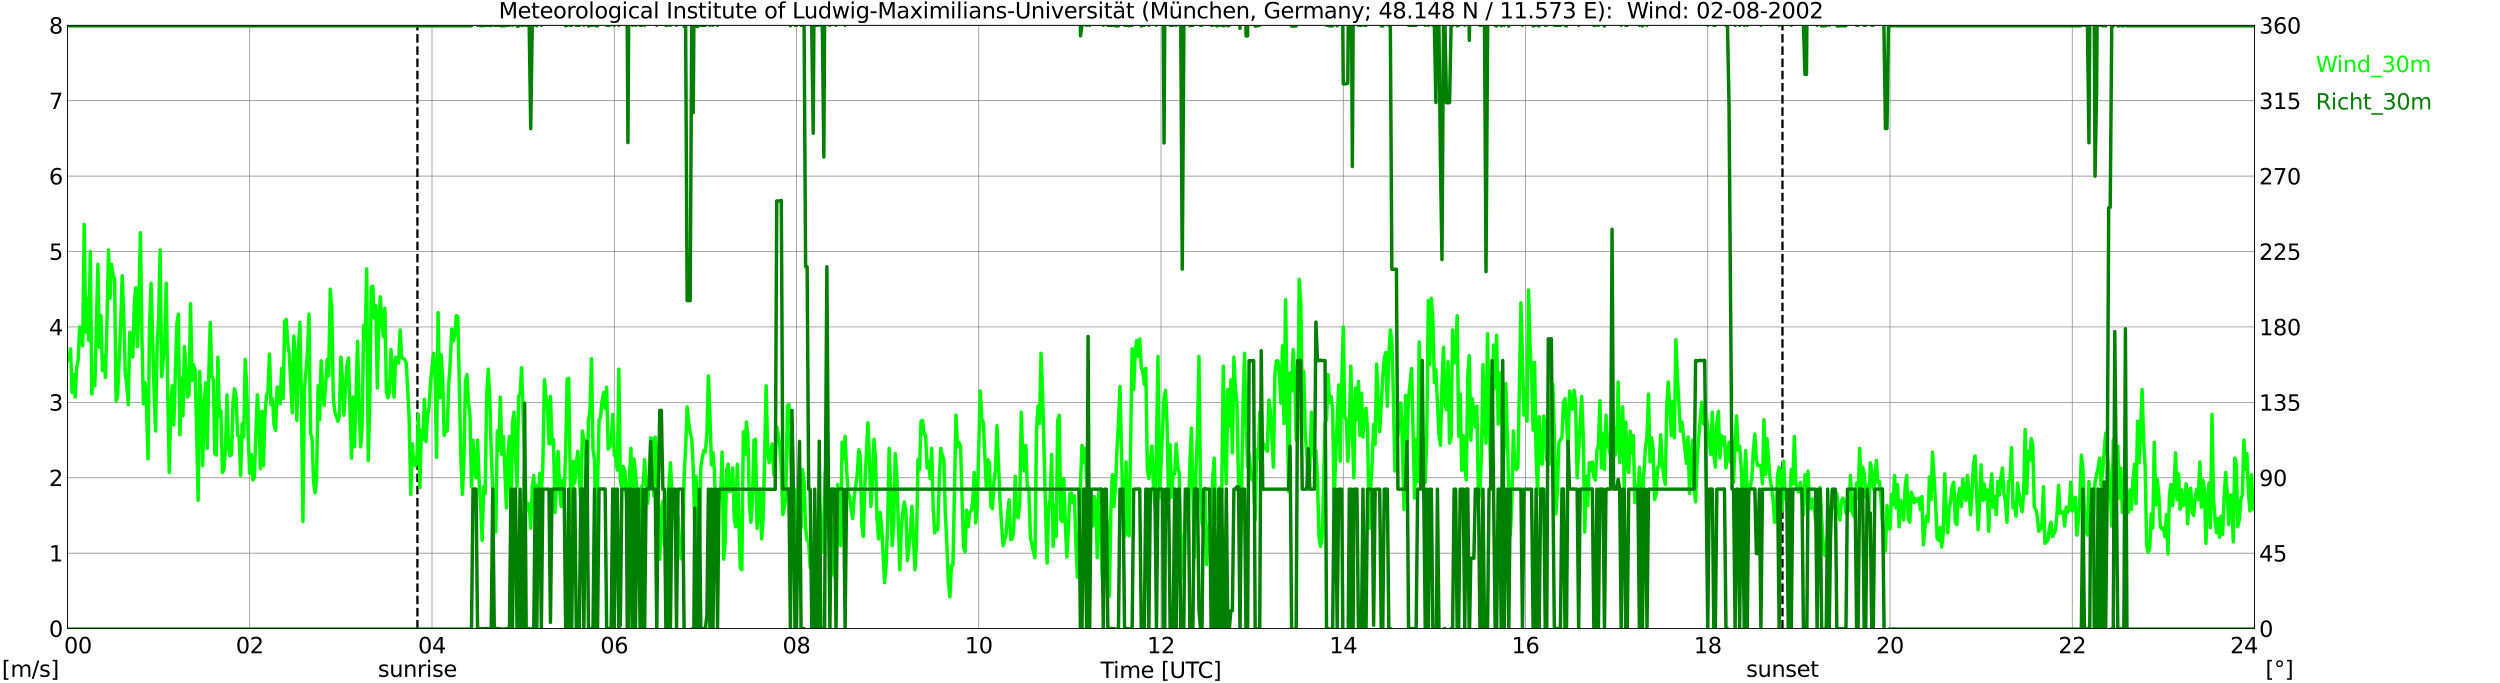 <?xml version="1.0" encoding="utf-8" standalone="no"?>
<!DOCTYPE svg PUBLIC "-//W3C//DTD SVG 1.1//EN"
  "http://www.w3.org/Graphics/SVG/1.1/DTD/svg11.dtd">
<svg xmlns:xlink="http://www.w3.org/1999/xlink" width="1085.4pt" height="296.64pt" viewBox="0 0 1085.4 296.64" xmlns="http://www.w3.org/2000/svg" version="1.1">
 <defs>
  <style type="text/css">*{stroke-linejoin: round; stroke-linecap: butt}</style>
 </defs>
 <g id="figure_1">
  <g id="patch_1">
   <path d="M 0 296.64 
L 1085.4 296.64 
L 1085.4 0 
L 0 0 
z
" style="fill: #ffffff"/>
  </g>
  <g id="axes_1">
   <g id="patch_2">
    <path d="M 29.306 272.909 
L 978.814 272.909 
L 978.814 10.976 
L 29.306 10.976 
z
" style="fill: #ffffff"/>
   </g>
   <g id="patch_3">
    <path d="M 978.814 272.909 
L 978.814 272.909 
L 978.814 10.976 
L 978.814 10.976 
z
" clip-path="url(#p98a0b4d8e8)" style="fill: #d3d3d3; opacity: 0.25; stroke: #d3d3d3; stroke-linejoin: miter"/>
   </g>
   <g id="matplotlib.axis_1">
    <g id="xtick_1">
     <g id="line2d_1">
      <path d="M 29.306 272.909 
L 29.306 10.976 
" clip-path="url(#p98a0b4d8e8)" style="fill: none; stroke: #808080; stroke-width: 0.3; stroke-linecap: square"/>
     </g>
     <g id="line2d_2"/>
     <g id="text_1">
      <!--    00 -->
      <g transform="translate(18.733 283.627) scale(0.095 -0.095)">
       <defs>
        <path id="DejaVuSans-20" transform="scale(0.016)"/>
        <path id="DejaVuSans-30" d="M 2034 4250 
Q 1547 4250 1301 3770 
Q 1056 3291 1056 2328 
Q 1056 1369 1301 889 
Q 1547 409 2034 409 
Q 2525 409 2770 889 
Q 3016 1369 3016 2328 
Q 3016 3291 2770 3770 
Q 2525 4250 2034 4250 
z
M 2034 4750 
Q 2819 4750 3233 4129 
Q 3647 3509 3647 2328 
Q 3647 1150 3233 529 
Q 2819 -91 2034 -91 
Q 1250 -91 836 529 
Q 422 1150 422 2328 
Q 422 3509 836 4129 
Q 1250 4750 2034 4750 
z
" transform="scale(0.016)"/>
       </defs>
       <use xlink:href="#DejaVuSans-20"/>
       <use xlink:href="#DejaVuSans-20" transform="translate(31.787 0)"/>
       <use xlink:href="#DejaVuSans-20" transform="translate(63.574 0)"/>
       <use xlink:href="#DejaVuSans-30" transform="translate(95.361 0)"/>
       <use xlink:href="#DejaVuSans-30" transform="translate(158.984 0)"/>
      </g>
     </g>
    </g>
    <g id="xtick_2">
     <g id="line2d_3">
      <path d="M 108.431 272.909 
L 108.431 10.976 
" clip-path="url(#p98a0b4d8e8)" style="fill: none; stroke: #808080; stroke-width: 0.3; stroke-linecap: square"/>
     </g>
     <g id="line2d_4"/>
     <g id="text_2">
      <!-- 02 -->
      <g transform="translate(102.387 283.627) scale(0.095 -0.095)">
       <defs>
        <path id="DejaVuSans-32" d="M 1228 531 
L 3431 531 
L 3431 0 
L 469 0 
L 469 531 
Q 828 903 1448 1529 
Q 2069 2156 2228 2338 
Q 2531 2678 2651 2914 
Q 2772 3150 2772 3378 
Q 2772 3750 2511 3984 
Q 2250 4219 1831 4219 
Q 1534 4219 1204 4116 
Q 875 4013 500 3803 
L 500 4441 
Q 881 4594 1212 4672 
Q 1544 4750 1819 4750 
Q 2544 4750 2975 4387 
Q 3406 4025 3406 3419 
Q 3406 3131 3298 2873 
Q 3191 2616 2906 2266 
Q 2828 2175 2409 1742 
Q 1991 1309 1228 531 
z
" transform="scale(0.016)"/>
       </defs>
       <use xlink:href="#DejaVuSans-30"/>
       <use xlink:href="#DejaVuSans-32" transform="translate(63.623 0)"/>
      </g>
     </g>
    </g>
    <g id="xtick_3">
     <g id="line2d_5">
      <path d="M 187.557 272.909 
L 187.557 10.976 
" clip-path="url(#p98a0b4d8e8)" style="fill: none; stroke: #808080; stroke-width: 0.3; stroke-linecap: square"/>
     </g>
     <g id="line2d_6"/>
     <g id="text_3">
      <!-- 04 -->
      <g transform="translate(181.513 283.627) scale(0.095 -0.095)">
       <defs>
        <path id="DejaVuSans-34" d="M 2419 4116 
L 825 1625 
L 2419 1625 
L 2419 4116 
z
M 2253 4666 
L 3047 4666 
L 3047 1625 
L 3713 1625 
L 3713 1100 
L 3047 1100 
L 3047 0 
L 2419 0 
L 2419 1100 
L 313 1100 
L 313 1709 
L 2253 4666 
z
" transform="scale(0.016)"/>
       </defs>
       <use xlink:href="#DejaVuSans-30"/>
       <use xlink:href="#DejaVuSans-34" transform="translate(63.623 0)"/>
      </g>
     </g>
    </g>
    <g id="xtick_4">
     <g id="line2d_7">
      <path d="M 266.683 272.909 
L 266.683 10.976 
" clip-path="url(#p98a0b4d8e8)" style="fill: none; stroke: #808080; stroke-width: 0.3; stroke-linecap: square"/>
     </g>
     <g id="line2d_8"/>
     <g id="text_4">
      <!-- 06 -->
      <g transform="translate(260.638 283.627) scale(0.095 -0.095)">
       <defs>
        <path id="DejaVuSans-36" d="M 2113 2584 
Q 1688 2584 1439 2293 
Q 1191 2003 1191 1497 
Q 1191 994 1439 701 
Q 1688 409 2113 409 
Q 2538 409 2786 701 
Q 3034 994 3034 1497 
Q 3034 2003 2786 2293 
Q 2538 2584 2113 2584 
z
M 3366 4563 
L 3366 3988 
Q 3128 4100 2886 4159 
Q 2644 4219 2406 4219 
Q 1781 4219 1451 3797 
Q 1122 3375 1075 2522 
Q 1259 2794 1537 2939 
Q 1816 3084 2150 3084 
Q 2853 3084 3261 2657 
Q 3669 2231 3669 1497 
Q 3669 778 3244 343 
Q 2819 -91 2113 -91 
Q 1303 -91 875 529 
Q 447 1150 447 2328 
Q 447 3434 972 4092 
Q 1497 4750 2381 4750 
Q 2619 4750 2861 4703 
Q 3103 4656 3366 4563 
z
" transform="scale(0.016)"/>
       </defs>
       <use xlink:href="#DejaVuSans-30"/>
       <use xlink:href="#DejaVuSans-36" transform="translate(63.623 0)"/>
      </g>
     </g>
    </g>
    <g id="xtick_5">
     <g id="line2d_9">
      <path d="M 345.808 272.909 
L 345.808 10.976 
" clip-path="url(#p98a0b4d8e8)" style="fill: none; stroke: #808080; stroke-width: 0.3; stroke-linecap: square"/>
     </g>
     <g id="line2d_10"/>
     <g id="text_5">
      <!-- 08 -->
      <g transform="translate(339.764 283.627) scale(0.095 -0.095)">
       <defs>
        <path id="DejaVuSans-38" d="M 2034 2216 
Q 1584 2216 1326 1975 
Q 1069 1734 1069 1313 
Q 1069 891 1326 650 
Q 1584 409 2034 409 
Q 2484 409 2743 651 
Q 3003 894 3003 1313 
Q 3003 1734 2745 1975 
Q 2488 2216 2034 2216 
z
M 1403 2484 
Q 997 2584 770 2862 
Q 544 3141 544 3541 
Q 544 4100 942 4425 
Q 1341 4750 2034 4750 
Q 2731 4750 3128 4425 
Q 3525 4100 3525 3541 
Q 3525 3141 3298 2862 
Q 3072 2584 2669 2484 
Q 3125 2378 3379 2068 
Q 3634 1759 3634 1313 
Q 3634 634 3220 271 
Q 2806 -91 2034 -91 
Q 1263 -91 848 271 
Q 434 634 434 1313 
Q 434 1759 690 2068 
Q 947 2378 1403 2484 
z
M 1172 3481 
Q 1172 3119 1398 2916 
Q 1625 2713 2034 2713 
Q 2441 2713 2670 2916 
Q 2900 3119 2900 3481 
Q 2900 3844 2670 4047 
Q 2441 4250 2034 4250 
Q 1625 4250 1398 4047 
Q 1172 3844 1172 3481 
z
" transform="scale(0.016)"/>
       </defs>
       <use xlink:href="#DejaVuSans-30"/>
       <use xlink:href="#DejaVuSans-38" transform="translate(63.623 0)"/>
      </g>
     </g>
    </g>
    <g id="xtick_6">
     <g id="line2d_11">
      <path d="M 424.934 272.909 
L 424.934 10.976 
" clip-path="url(#p98a0b4d8e8)" style="fill: none; stroke: #808080; stroke-width: 0.3; stroke-linecap: square"/>
     </g>
     <g id="line2d_12"/>
     <g id="text_6">
      <!-- 10 -->
      <g transform="translate(418.89 283.627) scale(0.095 -0.095)">
       <defs>
        <path id="DejaVuSans-31" d="M 794 531 
L 1825 531 
L 1825 4091 
L 703 3866 
L 703 4441 
L 1819 4666 
L 2450 4666 
L 2450 531 
L 3481 531 
L 3481 0 
L 794 0 
L 794 531 
z
" transform="scale(0.016)"/>
       </defs>
       <use xlink:href="#DejaVuSans-31"/>
       <use xlink:href="#DejaVuSans-30" transform="translate(63.623 0)"/>
      </g>
     </g>
    </g>
    <g id="xtick_7">
     <g id="line2d_13">
      <path d="M 504.06 272.909 
L 504.06 10.976 
" clip-path="url(#p98a0b4d8e8)" style="fill: none; stroke: #808080; stroke-width: 0.3; stroke-linecap: square"/>
     </g>
     <g id="line2d_14"/>
     <g id="text_7">
      <!-- 12 -->
      <g transform="translate(498.015 283.627) scale(0.095 -0.095)">
       <use xlink:href="#DejaVuSans-31"/>
       <use xlink:href="#DejaVuSans-32" transform="translate(63.623 0)"/>
      </g>
     </g>
    </g>
    <g id="xtick_8">
     <g id="line2d_15">
      <path d="M 583.185 272.909 
L 583.185 10.976 
" clip-path="url(#p98a0b4d8e8)" style="fill: none; stroke: #808080; stroke-width: 0.3; stroke-linecap: square"/>
     </g>
     <g id="line2d_16"/>
     <g id="text_8">
      <!-- 14 -->
      <g transform="translate(577.141 283.627) scale(0.095 -0.095)">
       <use xlink:href="#DejaVuSans-31"/>
       <use xlink:href="#DejaVuSans-34" transform="translate(63.623 0)"/>
      </g>
     </g>
    </g>
    <g id="xtick_9">
     <g id="line2d_17">
      <path d="M 662.311 272.909 
L 662.311 10.976 
" clip-path="url(#p98a0b4d8e8)" style="fill: none; stroke: #808080; stroke-width: 0.3; stroke-linecap: square"/>
     </g>
     <g id="line2d_18"/>
     <g id="text_9">
      <!-- 16 -->
      <g transform="translate(656.267 283.627) scale(0.095 -0.095)">
       <use xlink:href="#DejaVuSans-31"/>
       <use xlink:href="#DejaVuSans-36" transform="translate(63.623 0)"/>
      </g>
     </g>
    </g>
    <g id="xtick_10">
     <g id="line2d_19">
      <path d="M 741.437 272.909 
L 741.437 10.976 
" clip-path="url(#p98a0b4d8e8)" style="fill: none; stroke: #808080; stroke-width: 0.3; stroke-linecap: square"/>
     </g>
     <g id="line2d_20"/>
     <g id="text_10">
      <!-- 18 -->
      <g transform="translate(735.392 283.627) scale(0.095 -0.095)">
       <use xlink:href="#DejaVuSans-31"/>
       <use xlink:href="#DejaVuSans-38" transform="translate(63.623 0)"/>
      </g>
     </g>
    </g>
    <g id="xtick_11">
     <g id="line2d_21">
      <path d="M 820.562 272.909 
L 820.562 10.976 
" clip-path="url(#p98a0b4d8e8)" style="fill: none; stroke: #808080; stroke-width: 0.3; stroke-linecap: square"/>
     </g>
     <g id="line2d_22"/>
     <g id="text_11">
      <!-- 20 -->
      <g transform="translate(814.518 283.627) scale(0.095 -0.095)">
       <use xlink:href="#DejaVuSans-32"/>
       <use xlink:href="#DejaVuSans-30" transform="translate(63.623 0)"/>
      </g>
     </g>
    </g>
    <g id="xtick_12">
     <g id="line2d_23">
      <path d="M 899.688 272.909 
L 899.688 10.976 
" clip-path="url(#p98a0b4d8e8)" style="fill: none; stroke: #808080; stroke-width: 0.3; stroke-linecap: square"/>
     </g>
     <g id="line2d_24"/>
     <g id="text_12">
      <!-- 22 -->
      <g transform="translate(893.644 283.627) scale(0.095 -0.095)">
       <use xlink:href="#DejaVuSans-32"/>
       <use xlink:href="#DejaVuSans-32" transform="translate(63.623 0)"/>
      </g>
     </g>
    </g>
    <g id="xtick_13">
     <g id="line2d_25">
      <path d="M 978.814 272.909 
L 978.814 10.976 
" clip-path="url(#p98a0b4d8e8)" style="fill: none; stroke: #808080; stroke-width: 0.3; stroke-linecap: square"/>
     </g>
     <g id="line2d_26"/>
     <g id="text_13">
      <!-- 24    -->
      <g transform="translate(968.241 283.627) scale(0.095 -0.095)">
       <use xlink:href="#DejaVuSans-32"/>
       <use xlink:href="#DejaVuSans-34" transform="translate(63.623 0)"/>
       <use xlink:href="#DejaVuSans-20" transform="translate(127.246 0)"/>
       <use xlink:href="#DejaVuSans-20" transform="translate(159.033 0)"/>
       <use xlink:href="#DejaVuSans-20" transform="translate(190.82 0)"/>
      </g>
     </g>
    </g>
    <g id="text_14">
     <!-- Time [UTC] -->
     <g transform="translate(477.806 294.322) scale(0.095 -0.095)">
      <defs>
       <path id="DejaVuSans-54" d="M -19 4666 
L 3928 4666 
L 3928 4134 
L 2272 4134 
L 2272 0 
L 1638 0 
L 1638 4134 
L -19 4134 
L -19 4666 
z
" transform="scale(0.016)"/>
       <path id="DejaVuSans-69" d="M 603 3500 
L 1178 3500 
L 1178 0 
L 603 0 
L 603 3500 
z
M 603 4863 
L 1178 4863 
L 1178 4134 
L 603 4134 
L 603 4863 
z
" transform="scale(0.016)"/>
       <path id="DejaVuSans-6d" d="M 3328 2828 
Q 3544 3216 3844 3400 
Q 4144 3584 4550 3584 
Q 5097 3584 5394 3201 
Q 5691 2819 5691 2113 
L 5691 0 
L 5113 0 
L 5113 2094 
Q 5113 2597 4934 2840 
Q 4756 3084 4391 3084 
Q 3944 3084 3684 2787 
Q 3425 2491 3425 1978 
L 3425 0 
L 2847 0 
L 2847 2094 
Q 2847 2600 2669 2842 
Q 2491 3084 2119 3084 
Q 1678 3084 1418 2786 
Q 1159 2488 1159 1978 
L 1159 0 
L 581 0 
L 581 3500 
L 1159 3500 
L 1159 2956 
Q 1356 3278 1631 3431 
Q 1906 3584 2284 3584 
Q 2666 3584 2933 3390 
Q 3200 3197 3328 2828 
z
" transform="scale(0.016)"/>
       <path id="DejaVuSans-65" d="M 3597 1894 
L 3597 1613 
L 953 1613 
Q 991 1019 1311 708 
Q 1631 397 2203 397 
Q 2534 397 2845 478 
Q 3156 559 3463 722 
L 3463 178 
Q 3153 47 2828 -22 
Q 2503 -91 2169 -91 
Q 1331 -91 842 396 
Q 353 884 353 1716 
Q 353 2575 817 3079 
Q 1281 3584 2069 3584 
Q 2775 3584 3186 3129 
Q 3597 2675 3597 1894 
z
M 3022 2063 
Q 3016 2534 2758 2815 
Q 2500 3097 2075 3097 
Q 1594 3097 1305 2825 
Q 1016 2553 972 2059 
L 3022 2063 
z
" transform="scale(0.016)"/>
       <path id="DejaVuSans-5b" d="M 550 4863 
L 1875 4863 
L 1875 4416 
L 1125 4416 
L 1125 -397 
L 1875 -397 
L 1875 -844 
L 550 -844 
L 550 4863 
z
" transform="scale(0.016)"/>
       <path id="DejaVuSans-55" d="M 556 4666 
L 1191 4666 
L 1191 1831 
Q 1191 1081 1462 751 
Q 1734 422 2344 422 
Q 2950 422 3222 751 
Q 3494 1081 3494 1831 
L 3494 4666 
L 4128 4666 
L 4128 1753 
Q 4128 841 3676 375 
Q 3225 -91 2344 -91 
Q 1459 -91 1007 375 
Q 556 841 556 1753 
L 556 4666 
z
" transform="scale(0.016)"/>
       <path id="DejaVuSans-43" d="M 4122 4306 
L 4122 3641 
Q 3803 3938 3442 4084 
Q 3081 4231 2675 4231 
Q 1875 4231 1450 3742 
Q 1025 3253 1025 2328 
Q 1025 1406 1450 917 
Q 1875 428 2675 428 
Q 3081 428 3442 575 
Q 3803 722 4122 1019 
L 4122 359 
Q 3791 134 3420 21 
Q 3050 -91 2638 -91 
Q 1578 -91 968 557 
Q 359 1206 359 2328 
Q 359 3453 968 4101 
Q 1578 4750 2638 4750 
Q 3056 4750 3426 4639 
Q 3797 4528 4122 4306 
z
" transform="scale(0.016)"/>
       <path id="DejaVuSans-5d" d="M 1947 4863 
L 1947 -844 
L 622 -844 
L 622 -397 
L 1369 -397 
L 1369 4416 
L 622 4416 
L 622 4863 
L 1947 4863 
z
" transform="scale(0.016)"/>
      </defs>
      <use xlink:href="#DejaVuSans-54"/>
      <use xlink:href="#DejaVuSans-69" transform="translate(57.959 0)"/>
      <use xlink:href="#DejaVuSans-6d" transform="translate(85.742 0)"/>
      <use xlink:href="#DejaVuSans-65" transform="translate(183.154 0)"/>
      <use xlink:href="#DejaVuSans-20" transform="translate(244.678 0)"/>
      <use xlink:href="#DejaVuSans-5b" transform="translate(276.465 0)"/>
      <use xlink:href="#DejaVuSans-55" transform="translate(315.479 0)"/>
      <use xlink:href="#DejaVuSans-54" transform="translate(388.672 0)"/>
      <use xlink:href="#DejaVuSans-43" transform="translate(443.881 0)"/>
      <use xlink:href="#DejaVuSans-5d" transform="translate(513.705 0)"/>
     </g>
    </g>
   </g>
   <g id="matplotlib.axis_2">
    <g id="ytick_1">
     <g id="line2d_27">
      <path d="M 29.306 272.909 
L 978.814 272.909 
" clip-path="url(#p98a0b4d8e8)" style="fill: none; stroke: #808080; stroke-width: 0.3; stroke-linecap: square"/>
     </g>
     <g id="line2d_28"/>
     <g id="text_15">
      <!-- 0 -->
      <g transform="translate(21.261 276.518) scale(0.095 -0.095)">
       <use xlink:href="#DejaVuSans-30"/>
      </g>
     </g>
    </g>
    <g id="ytick_2">
     <g id="line2d_29">
      <path d="M 29.306 240.167 
L 978.814 240.167 
" clip-path="url(#p98a0b4d8e8)" style="fill: none; stroke: #808080; stroke-width: 0.3; stroke-linecap: square"/>
     </g>
     <g id="line2d_30"/>
     <g id="text_16">
      <!-- 1 -->
      <g transform="translate(21.261 243.776) scale(0.095 -0.095)">
       <use xlink:href="#DejaVuSans-31"/>
      </g>
     </g>
    </g>
    <g id="ytick_3">
     <g id="line2d_31">
      <path d="M 29.306 207.426 
L 978.814 207.426 
" clip-path="url(#p98a0b4d8e8)" style="fill: none; stroke: #808080; stroke-width: 0.3; stroke-linecap: square"/>
     </g>
     <g id="line2d_32"/>
     <g id="text_17">
      <!-- 2 -->
      <g transform="translate(21.261 211.035) scale(0.095 -0.095)">
       <use xlink:href="#DejaVuSans-32"/>
      </g>
     </g>
    </g>
    <g id="ytick_4">
     <g id="line2d_33">
      <path d="M 29.306 174.684 
L 978.814 174.684 
" clip-path="url(#p98a0b4d8e8)" style="fill: none; stroke: #808080; stroke-width: 0.3; stroke-linecap: square"/>
     </g>
     <g id="line2d_34"/>
     <g id="text_18">
      <!-- 3 -->
      <g transform="translate(21.261 178.293) scale(0.095 -0.095)">
       <defs>
        <path id="DejaVuSans-33" d="M 2597 2516 
Q 3050 2419 3304 2112 
Q 3559 1806 3559 1356 
Q 3559 666 3084 287 
Q 2609 -91 1734 -91 
Q 1441 -91 1130 -33 
Q 819 25 488 141 
L 488 750 
Q 750 597 1062 519 
Q 1375 441 1716 441 
Q 2309 441 2620 675 
Q 2931 909 2931 1356 
Q 2931 1769 2642 2001 
Q 2353 2234 1838 2234 
L 1294 2234 
L 1294 2753 
L 1863 2753 
Q 2328 2753 2575 2939 
Q 2822 3125 2822 3475 
Q 2822 3834 2567 4026 
Q 2313 4219 1838 4219 
Q 1578 4219 1281 4162 
Q 984 4106 628 3988 
L 628 4550 
Q 988 4650 1302 4700 
Q 1616 4750 1894 4750 
Q 2613 4750 3031 4423 
Q 3450 4097 3450 3541 
Q 3450 3153 3228 2886 
Q 3006 2619 2597 2516 
z
" transform="scale(0.016)"/>
       </defs>
       <use xlink:href="#DejaVuSans-33"/>
      </g>
     </g>
    </g>
    <g id="ytick_5">
     <g id="line2d_35">
      <path d="M 29.306 141.942 
L 978.814 141.942 
" clip-path="url(#p98a0b4d8e8)" style="fill: none; stroke: #808080; stroke-width: 0.3; stroke-linecap: square"/>
     </g>
     <g id="line2d_36"/>
     <g id="text_19">
      <!-- 4 -->
      <g transform="translate(21.261 145.551) scale(0.095 -0.095)">
       <use xlink:href="#DejaVuSans-34"/>
      </g>
     </g>
    </g>
    <g id="ytick_6">
     <g id="line2d_37">
      <path d="M 29.306 109.201 
L 978.814 109.201 
" clip-path="url(#p98a0b4d8e8)" style="fill: none; stroke: #808080; stroke-width: 0.3; stroke-linecap: square"/>
     </g>
     <g id="line2d_38"/>
     <g id="text_20">
      <!-- 5 -->
      <g transform="translate(21.261 112.81) scale(0.095 -0.095)">
       <defs>
        <path id="DejaVuSans-35" d="M 691 4666 
L 3169 4666 
L 3169 4134 
L 1269 4134 
L 1269 2991 
Q 1406 3038 1543 3061 
Q 1681 3084 1819 3084 
Q 2600 3084 3056 2656 
Q 3513 2228 3513 1497 
Q 3513 744 3044 326 
Q 2575 -91 1722 -91 
Q 1428 -91 1123 -41 
Q 819 9 494 109 
L 494 744 
Q 775 591 1075 516 
Q 1375 441 1709 441 
Q 2250 441 2565 725 
Q 2881 1009 2881 1497 
Q 2881 1984 2565 2268 
Q 2250 2553 1709 2553 
Q 1456 2553 1204 2497 
Q 953 2441 691 2322 
L 691 4666 
z
" transform="scale(0.016)"/>
       </defs>
       <use xlink:href="#DejaVuSans-35"/>
      </g>
     </g>
    </g>
    <g id="ytick_7">
     <g id="line2d_39">
      <path d="M 29.306 76.459 
L 978.814 76.459 
" clip-path="url(#p98a0b4d8e8)" style="fill: none; stroke: #808080; stroke-width: 0.3; stroke-linecap: square"/>
     </g>
     <g id="line2d_40"/>
     <g id="text_21">
      <!-- 6 -->
      <g transform="translate(21.261 80.068) scale(0.095 -0.095)">
       <use xlink:href="#DejaVuSans-36"/>
      </g>
     </g>
    </g>
    <g id="ytick_8">
     <g id="line2d_41">
      <path d="M 29.306 43.717 
L 978.814 43.717 
" clip-path="url(#p98a0b4d8e8)" style="fill: none; stroke: #808080; stroke-width: 0.3; stroke-linecap: square"/>
     </g>
     <g id="line2d_42"/>
     <g id="text_22">
      <!-- 7 -->
      <g transform="translate(21.261 47.327) scale(0.095 -0.095)">
       <defs>
        <path id="DejaVuSans-37" d="M 525 4666 
L 3525 4666 
L 3525 4397 
L 1831 0 
L 1172 0 
L 2766 4134 
L 525 4134 
L 525 4666 
z
" transform="scale(0.016)"/>
       </defs>
       <use xlink:href="#DejaVuSans-37"/>
      </g>
     </g>
    </g>
    <g id="ytick_9">
     <g id="line2d_43">
      <path d="M 29.306 10.976 
L 978.814 10.976 
" clip-path="url(#p98a0b4d8e8)" style="fill: none; stroke: #808080; stroke-width: 0.3; stroke-linecap: square"/>
     </g>
     <g id="line2d_44"/>
     <g id="text_23">
      <!-- 8 -->
      <g transform="translate(21.261 14.585) scale(0.095 -0.095)">
       <use xlink:href="#DejaVuSans-38"/>
      </g>
     </g>
    </g>
   </g>
   <g id="line2d_45">
    <path d="M 181.227 272.909 
L 181.227 10.976 
" clip-path="url(#p98a0b4d8e8)" style="fill: none; stroke-dasharray: 3.7,1.6; stroke-dashoffset: 0; stroke: #000000"/>
   </g>
   <g id="line2d_46">
    <path d="M 773.878 272.909 
L 773.878 10.976 
" clip-path="url(#p98a0b4d8e8)" style="fill: none; stroke-dasharray: 3.7,1.6; stroke-dashoffset: 0; stroke: #000000"/>
   </g>
   <g id="line2d_47">
    <path d="M 29.306 156.676 
L 29.965 156.349 
L 30.625 151.437 
L 31.284 170.427 
L 31.943 162.569 
L 32.603 172.392 
L 33.262 159.623 
L 33.921 156.676 
L 34.581 141.942 
L 35.24 144.234 
L 35.9 150.128 
L 36.559 97.414 
L 37.218 144.234 
L 37.878 129.5 
L 38.537 147.836 
L 39.197 109.201 
L 39.856 171.082 
L 40.515 165.189 
L 41.175 167.481 
L 42.493 114.767 
L 43.153 150.782 
L 43.812 137.031 
L 44.472 160.932 
L 45.131 154.384 
L 45.79 163.879 
L 46.45 139.978 
L 47.109 108.546 
L 47.768 129.5 
L 48.428 114.767 
L 49.087 119.678 
L 49.747 120.66 
L 50.406 174.029 
L 51.065 171.737 
L 52.384 140.96 
L 53.043 119.678 
L 53.703 136.049 
L 54.362 161.587 
L 55.022 167.153 
L 55.681 175.666 
L 56.34 144.234 
L 57.659 155.039 
L 58.319 131.465 
L 58.978 124.917 
L 59.637 150.455 
L 60.297 130.81 
L 60.956 101.015 
L 61.615 146.199 
L 62.275 175.339 
L 62.934 166.171 
L 63.594 175.666 
L 64.253 199.24 
L 64.912 141.615 
L 65.572 122.952 
L 66.89 169.445 
L 67.55 187.126 
L 68.209 149.8 
L 68.869 138.341 
L 69.528 108.546 
L 70.187 163.552 
L 71.506 149.145 
L 72.166 122.952 
L 72.825 170.755 
L 73.484 205.134 
L 74.144 175.666 
L 74.803 167.481 
L 75.462 184.506 
L 76.781 140.633 
L 77.441 136.376 
L 78.1 188.763 
L 78.759 164.207 
L 79.419 180.577 
L 80.078 150.455 
L 80.737 160.278 
L 81.397 172.392 
L 82.056 171.41 
L 82.716 131.792 
L 83.375 165.189 
L 84.034 158.313 
L 84.694 160.932 
L 85.353 185.816 
L 86.013 217.248 
L 86.672 161.26 
L 87.331 176.976 
L 87.991 202.187 
L 88.65 175.011 
L 89.309 166.171 
L 89.969 194.656 
L 90.628 162.897 
L 91.288 139.978 
L 91.947 163.552 
L 92.606 164.534 
L 93.266 196.948 
L 93.925 197.603 
L 94.584 155.039 
L 95.244 180.905 
L 95.903 178.285 
L 96.563 205.134 
L 97.222 203.824 
L 97.881 195.311 
L 98.541 171.41 
L 99.2 194.001 
L 99.86 197.93 
L 100.519 197.276 
L 101.178 174.684 
L 101.838 168.79 
L 102.497 172.392 
L 103.156 189.09 
L 103.816 189.745 
L 104.475 206.443 
L 105.135 183.852 
L 105.794 189.745 
L 106.453 156.021 
L 107.113 167.808 
L 107.772 190.072 
L 108.431 205.461 
L 109.091 197.276 
L 109.75 208.408 
L 110.41 207.426 
L 111.728 171.41 
L 112.388 180.905 
L 113.047 203.497 
L 113.707 178.613 
L 114.366 202.187 
L 115.025 180.577 
L 115.685 171.737 
L 116.344 170.1 
L 117.003 153.729 
L 117.663 175.666 
L 118.322 173.047 
L 118.982 184.506 
L 119.641 186.798 
L 120.3 168.136 
L 120.96 168.136 
L 121.619 175.339 
L 122.278 159.95 
L 122.938 173.047 
L 123.597 139.65 
L 124.257 138.668 
L 124.916 148.818 
L 125.575 153.402 
L 126.894 179.268 
L 127.553 145.871 
L 128.213 154.711 
L 128.872 182.542 
L 129.532 152.092 
L 130.191 139.978 
L 130.85 172.392 
L 131.51 226.416 
L 132.169 169.118 
L 133.488 153.074 
L 134.147 136.376 
L 134.807 188.108 
L 135.466 190.072 
L 136.125 209.063 
L 136.785 213.974 
L 137.444 208.408 
L 138.104 167.481 
L 138.763 182.214 
L 139.422 156.676 
L 140.082 168.136 
L 140.741 175.994 
L 141.4 166.826 
L 142.06 156.021 
L 142.719 163.224 
L 143.379 125.571 
L 144.038 134.084 
L 144.697 172.392 
L 145.357 178.94 
L 146.016 180.577 
L 146.676 182.869 
L 147.335 180.577 
L 147.994 155.039 
L 148.654 163.879 
L 149.313 180.25 
L 150.632 158.313 
L 151.291 155.366 
L 152.61 198.913 
L 153.269 172.392 
L 153.929 194.001 
L 155.247 148.163 
L 155.907 176.976 
L 156.566 194.001 
L 157.226 184.506 
L 157.885 141.287 
L 158.544 147.181 
L 159.204 116.731 
L 159.863 199.895 
L 160.523 175.339 
L 161.182 124.589 
L 161.841 124.262 
L 162.501 138.013 
L 163.16 132.775 
L 163.819 168.463 
L 164.479 138.668 
L 165.138 128.846 
L 165.798 140.96 
L 166.457 146.199 
L 167.116 133.757 
L 167.776 170.427 
L 168.435 172.719 
L 169.094 170.1 
L 169.754 151.765 
L 170.413 161.26 
L 171.073 172.392 
L 171.732 155.039 
L 172.391 155.366 
L 173.051 157.658 
L 173.71 143.252 
L 174.37 155.039 
L 175.029 155.694 
L 175.688 156.021 
L 176.348 157.658 
L 177.007 169.118 
L 177.666 182.542 
L 178.326 214.629 
L 178.985 192.692 
L 179.645 200.877 
L 180.304 202.187 
L 180.963 200.877 
L 181.623 179.923 
L 182.282 211.682 
L 182.941 186.798 
L 183.601 190.727 
L 184.26 173.374 
L 184.92 191.71 
L 185.579 180.905 
L 186.238 176.976 
L 186.898 166.171 
L 188.217 153.402 
L 188.876 161.915 
L 189.535 198.585 
L 190.195 135.721 
L 190.854 172.719 
L 191.513 154.057 
L 192.173 163.879 
L 192.832 189.09 
L 193.492 185.816 
L 194.151 187.126 
L 194.81 167.153 
L 195.47 157.331 
L 196.129 142.924 
L 196.788 148.163 
L 197.448 145.544 
L 198.107 137.031 
L 198.767 137.358 
L 200.085 198.258 
L 200.745 214.629 
L 201.404 200.222 
L 202.063 165.516 
L 202.723 162.569 
L 203.382 174.684 
L 204.042 180.25 
L 204.701 211.355 
L 205.36 191.055 
L 206.02 203.824 
L 206.679 207.426 
L 207.339 191.055 
L 207.998 208.408 
L 208.657 219.54 
L 209.317 234.601 
L 209.976 211.355 
L 210.635 214.301 
L 211.295 171.082 
L 211.954 160.278 
L 212.614 172.065 
L 213.273 195.966 
L 214.592 229.362 
L 215.251 231 
L 215.91 187.126 
L 216.57 195.639 
L 217.229 172.392 
L 217.889 197.276 
L 218.548 189.418 
L 219.867 220.522 
L 220.526 197.603 
L 221.186 189.418 
L 221.845 223.469 
L 222.504 183.524 
L 223.164 178.94 
L 223.823 198.258 
L 224.482 211.355 
L 225.142 172.065 
L 225.801 171.082 
L 226.461 159.623 
L 227.12 181.56 
L 227.779 197.93 
L 228.439 221.832 
L 229.757 218.558 
L 230.417 229.362 
L 231.076 211.355 
L 231.736 206.443 
L 232.395 220.85 
L 233.054 210.7 
L 233.714 217.575 
L 234.373 205.461 
L 235.033 214.629 
L 235.692 201.532 
L 236.351 164.861 
L 237.011 172.065 
L 237.67 176.321 
L 238.329 192.692 
L 238.989 172.065 
L 239.648 192.692 
L 240.308 190.727 
L 240.967 222.487 
L 242.286 195.966 
L 242.945 211.027 
L 243.604 219.867 
L 244.264 208.408 
L 244.923 215.284 
L 245.583 195.639 
L 246.242 164.534 
L 246.901 164.207 
L 247.561 206.771 
L 248.22 228.053 
L 248.88 200.222 
L 249.539 209.717 
L 250.198 200.877 
L 250.858 195.966 
L 252.176 218.885 
L 252.836 187.126 
L 253.495 191.382 
L 254.155 191.055 
L 254.814 218.558 
L 255.473 182.542 
L 256.133 178.285 
L 256.792 155.694 
L 257.451 195.311 
L 258.111 199.568 
L 258.77 240.822 
L 260.089 182.542 
L 260.748 180.905 
L 261.408 173.702 
L 262.067 170.427 
L 262.726 177.303 
L 263.386 168.136 
L 264.045 194.984 
L 264.705 194.001 
L 265.364 191.382 
L 266.023 179.923 
L 266.683 197.603 
L 267.342 198.258 
L 268.002 204.151 
L 268.661 160.278 
L 269.32 208.735 
L 269.98 211.682 
L 270.639 202.514 
L 271.298 204.479 
L 271.958 215.284 
L 272.617 220.522 
L 273.936 194.656 
L 274.595 225.106 
L 275.255 199.24 
L 275.914 205.461 
L 276.573 213.646 
L 277.233 232.637 
L 277.892 225.433 
L 278.552 211.355 
L 279.211 210.372 
L 279.87 199.568 
L 280.53 210.045 
L 281.189 218.558 
L 281.849 208.08 
L 282.508 190.072 
L 283.167 190.727 
L 283.827 215.284 
L 284.486 189.745 
L 285.145 200.55 
L 285.805 218.23 
L 286.464 242.786 
L 287.124 221.832 
L 287.783 217.575 
L 288.442 236.893 
L 289.102 231.327 
L 289.761 215.938 
L 290.42 211.027 
L 291.08 200.877 
L 291.739 214.629 
L 292.399 224.779 
L 293.058 218.885 
L 293.717 222.814 
L 294.377 224.124 
L 295.036 234.601 
L 295.696 242.459 
L 296.355 243.114 
L 297.014 206.771 
L 297.674 194.656 
L 298.333 176.648 
L 298.992 183.197 
L 299.652 187.781 
L 300.311 190.4 
L 300.971 203.169 
L 301.63 228.708 
L 302.289 206.771 
L 302.949 227.071 
L 303.608 241.477 
L 304.267 202.842 
L 304.927 198.585 
L 305.586 195.639 
L 306.246 196.293 
L 306.905 188.108 
L 307.564 163.224 
L 308.224 180.577 
L 308.883 201.859 
L 309.543 196.621 
L 310.202 204.806 
L 310.861 231.982 
L 311.521 230.672 
L 312.18 212.992 
L 312.839 216.266 
L 313.499 196.293 
L 314.158 242.786 
L 314.818 235.583 
L 315.477 203.824 
L 316.136 201.532 
L 316.796 213.319 
L 317.455 212.992 
L 318.114 203.169 
L 318.774 225.106 
L 319.433 228.708 
L 320.093 201.532 
L 321.411 246.715 
L 322.071 247.37 
L 322.73 187.453 
L 323.39 197.276 
L 324.049 183.197 
L 324.708 189.09 
L 325.368 219.54 
L 326.027 226.743 
L 326.686 217.575 
L 327.346 191.055 
L 328.005 190.727 
L 328.665 229.362 
L 329.324 216.266 
L 329.983 212.337 
L 330.643 233.946 
L 331.302 225.433 
L 331.961 199.24 
L 332.621 167.481 
L 333.28 194.984 
L 333.94 200.877 
L 334.599 196.293 
L 335.258 192.692 
L 335.918 206.116 
L 336.577 198.585 
L 337.236 185.489 
L 337.896 188.763 
L 338.555 193.347 
L 339.215 203.824 
L 339.874 223.469 
L 340.533 220.195 
L 341.193 215.938 
L 341.852 175.994 
L 342.512 175.666 
L 343.171 197.603 
L 343.83 208.08 
L 344.49 234.601 
L 345.149 233.619 
L 345.808 212.664 
L 346.468 227.398 
L 347.127 222.159 
L 347.787 229.362 
L 348.446 203.824 
L 349.105 209.39 
L 349.765 229.362 
L 350.424 234.601 
L 351.083 235.256 
L 351.743 246.388 
L 352.402 245.733 
L 353.062 245.733 
L 353.721 237.875 
L 354.38 236.893 
L 355.699 216.921 
L 357.018 239.84 
L 357.677 225.106 
L 358.337 204.806 
L 358.996 210.045 
L 360.315 239.512 
L 360.974 227.398 
L 361.634 248.68 
L 362.293 249.99 
L 362.952 226.416 
L 363.612 210.372 
L 364.271 235.911 
L 364.93 236.893 
L 365.59 192.037 
L 366.249 199.24 
L 366.909 189.418 
L 367.568 203.824 
L 368.227 213.974 
L 368.887 215.611 
L 369.546 221.177 
L 370.206 225.106 
L 370.865 215.611 
L 372.184 205.788 
L 372.843 195.311 
L 373.502 197.93 
L 374.162 227.725 
L 374.821 232.964 
L 375.481 210.7 
L 376.799 183.524 
L 377.459 199.24 
L 378.118 219.867 
L 378.777 208.408 
L 379.437 190.727 
L 380.096 198.585 
L 380.756 225.106 
L 381.415 233.946 
L 382.074 222.487 
L 382.734 228.053 
L 384.053 252.936 
L 384.712 245.406 
L 385.371 227.398 
L 386.031 194.656 
L 386.69 211.682 
L 387.349 236.893 
L 388.009 227.725 
L 388.668 196.948 
L 389.328 205.788 
L 390.646 247.37 
L 391.306 230.017 
L 391.965 222.159 
L 392.624 217.903 
L 393.284 221.832 
L 393.943 243.441 
L 394.603 237.875 
L 395.262 231 
L 395.921 219.867 
L 397.24 247.37 
L 397.899 235.911 
L 398.559 199.568 
L 399.218 203.824 
L 399.878 182.869 
L 400.537 182.542 
L 401.196 188.435 
L 401.856 188.763 
L 402.515 203.169 
L 403.175 200.222 
L 403.834 207.753 
L 404.493 194.656 
L 405.153 220.522 
L 405.812 231.327 
L 406.471 229.362 
L 407.131 230.017 
L 407.79 208.408 
L 408.45 194.656 
L 409.109 197.603 
L 409.768 199.568 
L 410.428 222.814 
L 411.087 235.911 
L 411.746 252.936 
L 412.406 259.157 
L 413.065 245.406 
L 413.725 245.406 
L 415.043 180.25 
L 415.703 194.001 
L 416.362 192.037 
L 417.022 193.674 
L 418.34 237.548 
L 419 239.512 
L 419.659 221.504 
L 420.318 228.708 
L 420.978 222.487 
L 421.637 221.832 
L 422.297 217.903 
L 422.956 205.134 
L 423.615 227.071 
L 424.275 219.54 
L 425.593 169.773 
L 426.253 182.214 
L 426.912 183.197 
L 428.231 212.009 
L 428.89 199.568 
L 429.55 200.877 
L 430.209 219.867 
L 430.869 220.85 
L 431.528 209.063 
L 432.187 203.824 
L 432.847 184.834 
L 434.165 217.575 
L 435.484 236.893 
L 436.803 231.982 
L 437.462 223.142 
L 438.122 216.921 
L 438.781 234.274 
L 439.44 233.946 
L 440.1 230.345 
L 440.759 206.771 
L 441.419 224.124 
L 442.078 224.779 
L 442.737 217.903 
L 443.397 178.94 
L 444.056 198.258 
L 444.716 204.479 
L 445.375 193.347 
L 446.034 212.009 
L 446.694 211.682 
L 447.353 233.291 
L 448.672 239.512 
L 449.331 242.132 
L 449.991 187.453 
L 450.65 176.321 
L 451.309 183.852 
L 451.969 153.402 
L 452.628 170.427 
L 453.947 221.177 
L 454.606 244.424 
L 455.266 220.85 
L 455.925 216.921 
L 456.584 197.276 
L 457.244 237.22 
L 457.903 219.213 
L 458.563 232.964 
L 459.222 182.214 
L 459.881 180.25 
L 460.541 225.761 
L 461.2 226.416 
L 461.859 207.753 
L 462.519 227.725 
L 463.178 241.804 
L 463.838 229.362 
L 464.497 214.301 
L 465.156 213.974 
L 465.816 218.23 
L 466.475 215.284 
L 467.134 236.893 
L 467.794 250.644 
L 468.453 236.893 
L 469.113 209.39 
L 469.772 193.347 
L 470.431 200.877 
L 471.091 194.656 
L 471.75 207.753 
L 472.409 213.319 
L 473.069 228.38 
L 474.388 228.38 
L 475.047 215.611 
L 475.706 217.575 
L 476.366 242.132 
L 477.025 213.319 
L 477.685 212.337 
L 478.344 246.388 
L 479.003 257.848 
L 479.663 245.078 
L 480.322 221.832 
L 480.981 237.875 
L 481.641 258.83 
L 482.3 221.177 
L 482.96 206.116 
L 483.619 219.867 
L 484.278 212.009 
L 484.938 195.311 
L 485.597 183.524 
L 486.256 167.808 
L 487.575 223.796 
L 488.235 232.964 
L 488.894 200.55 
L 489.553 231.654 
L 490.213 232.637 
L 491.532 151.437 
L 492.191 169.118 
L 492.85 153.074 
L 493.51 147.836 
L 494.169 154.711 
L 494.828 147.181 
L 495.488 159.295 
L 496.147 161.26 
L 496.807 166.826 
L 497.466 159.95 
L 498.125 203.824 
L 498.785 207.753 
L 499.444 199.568 
L 500.103 193.674 
L 500.763 211.027 
L 501.422 220.195 
L 502.082 194.001 
L 502.741 154.711 
L 503.4 215.938 
L 505.379 172.719 
L 506.038 169.445 
L 506.697 184.506 
L 507.357 217.903 
L 508.016 193.019 
L 508.675 215.938 
L 509.335 205.461 
L 509.994 205.788 
L 510.654 192.692 
L 511.313 202.187 
L 511.972 205.461 
L 512.632 232.309 
L 513.291 233.291 
L 513.95 250.972 
L 514.61 225.433 
L 515.269 225.433 
L 515.929 224.451 
L 516.588 201.205 
L 517.247 185.816 
L 518.566 242.132 
L 519.226 204.151 
L 519.885 188.108 
L 520.544 154.711 
L 521.204 212.664 
L 521.863 227.398 
L 522.522 229.362 
L 523.182 212.009 
L 523.841 245.078 
L 524.501 230.345 
L 525.16 227.398 
L 525.819 236.238 
L 526.479 207.753 
L 527.138 198.913 
L 527.797 221.504 
L 529.116 227.071 
L 529.776 211.682 
L 530.435 213.974 
L 531.094 158.968 
L 531.754 192.037 
L 532.413 210.045 
L 533.073 169.118 
L 533.732 185.161 
L 534.391 164.861 
L 535.051 196.621 
L 535.71 155.039 
L 536.369 168.79 
L 537.029 174.684 
L 538.348 242.132 
L 539.007 215.938 
L 539.666 176.648 
L 540.326 153.402 
L 540.985 181.887 
L 541.644 202.842 
L 542.304 196.948 
L 542.963 203.824 
L 543.623 208.408 
L 544.282 208.408 
L 544.941 225.761 
L 545.601 195.311 
L 546.26 199.24 
L 546.919 178.94 
L 547.579 179.268 
L 548.238 192.692 
L 548.898 193.019 
L 549.557 194.984 
L 550.216 195.966 
L 550.876 173.702 
L 551.535 178.285 
L 552.195 189.418 
L 552.854 202.842 
L 553.513 162.569 
L 554.173 156.676 
L 554.832 156.676 
L 555.491 163.224 
L 556.151 175.011 
L 556.81 150.128 
L 557.47 183.852 
L 558.129 130.155 
L 559.448 213.319 
L 560.107 161.915 
L 560.766 169.773 
L 561.426 151.765 
L 562.085 162.569 
L 562.745 191.055 
L 563.404 190.727 
L 564.063 121.315 
L 564.723 131.137 
L 565.382 171.082 
L 566.042 161.26 
L 566.701 188.435 
L 567.36 197.276 
L 568.02 211.682 
L 568.679 204.151 
L 569.338 178.94 
L 569.998 196.621 
L 570.657 198.913 
L 571.317 195.639 
L 571.976 207.098 
L 572.635 232.964 
L 573.295 237.22 
L 573.954 233.946 
L 574.613 212.337 
L 575.273 183.524 
L 575.932 182.214 
L 576.592 162.569 
L 577.251 174.684 
L 577.91 172.065 
L 578.57 177.631 
L 579.229 218.23 
L 579.889 198.913 
L 581.207 167.153 
L 581.867 200.222 
L 582.526 167.153 
L 583.185 141.942 
L 583.845 180.905 
L 584.504 182.214 
L 585.164 200.222 
L 585.823 185.489 
L 586.482 158.968 
L 587.142 187.781 
L 587.801 207.426 
L 588.46 168.463 
L 589.12 182.214 
L 589.779 165.516 
L 590.439 189.09 
L 591.098 170.755 
L 591.757 189.745 
L 592.417 180.25 
L 593.076 177.303 
L 593.736 186.143 
L 594.395 229.362 
L 595.054 212.992 
L 595.714 201.205 
L 596.373 184.179 
L 597.032 193.019 
L 597.692 157.986 
L 598.351 175.011 
L 599.011 187.453 
L 600.329 163.879 
L 600.989 155.694 
L 601.648 153.074 
L 602.307 176.321 
L 602.967 155.039 
L 603.626 143.252 
L 604.286 148.163 
L 604.945 171.41 
L 605.604 204.479 
L 606.264 191.055 
L 606.923 188.763 
L 607.582 175.011 
L 608.242 175.011 
L 608.901 194.984 
L 609.561 221.177 
L 610.22 171.737 
L 610.879 193.019 
L 611.539 172.719 
L 612.858 159.95 
L 614.176 216.266 
L 614.836 190.727 
L 615.495 209.063 
L 616.154 148.491 
L 616.814 176.321 
L 617.473 187.781 
L 618.133 195.639 
L 618.792 209.39 
L 619.451 189.09 
L 620.111 130.483 
L 620.77 158.313 
L 621.429 129.5 
L 622.089 138.668 
L 622.748 166.171 
L 623.408 160.605 
L 624.726 188.435 
L 625.386 193.347 
L 626.045 166.826 
L 626.705 150.782 
L 627.364 175.339 
L 628.023 177.958 
L 628.683 157.003 
L 629.342 192.364 
L 630.001 189.745 
L 630.661 143.252 
L 631.32 157.658 
L 631.98 156.349 
L 632.639 137.031 
L 633.298 189.418 
L 633.958 171.082 
L 634.617 204.151 
L 635.276 189.09 
L 635.936 202.842 
L 636.595 208.408 
L 637.255 162.897 
L 637.914 154.384 
L 638.573 191.055 
L 639.233 173.047 
L 640.552 185.489 
L 641.211 176.321 
L 641.87 217.248 
L 642.53 212.992 
L 643.189 197.603 
L 643.848 158.313 
L 644.508 185.816 
L 645.167 192.364 
L 645.827 144.889 
L 646.486 178.94 
L 647.145 203.169 
L 647.805 183.524 
L 648.464 149.8 
L 649.123 168.463 
L 649.783 145.544 
L 650.442 184.179 
L 651.102 161.915 
L 651.761 167.808 
L 652.42 202.514 
L 653.08 193.347 
L 653.739 166.498 
L 654.399 187.781 
L 655.058 213.319 
L 655.717 232.309 
L 656.377 218.885 
L 657.036 187.126 
L 657.695 203.169 
L 658.355 203.824 
L 659.014 202.842 
L 660.333 131.465 
L 661.652 180.25 
L 662.311 168.79 
L 662.97 182.869 
L 663.63 125.899 
L 664.289 150.782 
L 664.949 161.915 
L 665.608 186.798 
L 666.267 157.331 
L 666.927 198.258 
L 667.586 214.629 
L 668.246 180.905 
L 668.905 200.877 
L 669.564 201.532 
L 670.224 180.577 
L 670.883 185.161 
L 671.542 199.895 
L 672.202 184.834 
L 672.861 201.532 
L 673.521 174.029 
L 674.18 166.826 
L 674.839 188.763 
L 675.499 223.142 
L 676.158 213.319 
L 676.817 192.037 
L 677.477 191.055 
L 678.136 189.745 
L 678.796 174.684 
L 679.455 173.047 
L 680.114 181.887 
L 680.774 195.311 
L 681.433 169.773 
L 682.752 177.631 
L 683.411 169.445 
L 684.071 174.684 
L 684.73 207.426 
L 686.708 172.065 
L 687.368 189.09 
L 688.027 231 
L 688.686 206.771 
L 689.346 219.54 
L 690.005 200.877 
L 690.664 204.479 
L 691.324 200.55 
L 691.983 206.771 
L 692.643 208.408 
L 693.302 195.639 
L 693.961 193.347 
L 694.621 174.029 
L 695.28 203.169 
L 695.939 188.435 
L 696.599 203.824 
L 697.258 180.25 
L 697.918 191.71 
L 699.236 197.93 
L 699.896 200.877 
L 700.555 185.489 
L 701.215 197.603 
L 701.874 193.347 
L 702.533 165.844 
L 703.193 200.877 
L 703.852 193.347 
L 704.511 176.648 
L 705.171 211.355 
L 705.83 183.197 
L 706.49 201.532 
L 707.149 205.134 
L 707.808 187.126 
L 708.468 196.621 
L 709.127 189.09 
L 709.786 218.23 
L 710.446 210.7 
L 711.105 213.974 
L 711.765 202.842 
L 712.424 213.974 
L 713.083 215.611 
L 714.402 194.329 
L 715.062 189.418 
L 715.721 171.082 
L 716.38 200.55 
L 717.04 190.072 
L 717.699 194.984 
L 718.358 216.921 
L 719.018 214.629 
L 719.677 202.842 
L 720.337 202.514 
L 720.996 188.763 
L 721.655 200.877 
L 722.315 206.443 
L 722.974 210.372 
L 723.633 176.321 
L 724.293 165.844 
L 724.952 175.666 
L 725.612 189.09 
L 726.271 174.356 
L 726.93 190.072 
L 727.59 147.508 
L 728.249 163.224 
L 729.568 187.126 
L 730.227 183.197 
L 732.205 201.205 
L 732.865 189.745 
L 733.524 214.301 
L 734.184 199.24 
L 734.843 191.055 
L 735.502 212.009 
L 736.162 217.903 
L 736.821 201.205 
L 737.48 190.072 
L 738.799 174.684 
L 739.459 183.852 
L 740.118 184.179 
L 740.777 179.923 
L 742.096 192.364 
L 742.756 197.276 
L 743.415 178.94 
L 744.074 196.948 
L 744.734 202.842 
L 745.393 183.852 
L 746.052 178.613 
L 746.712 198.913 
L 747.371 189.09 
L 748.031 192.692 
L 748.69 189.745 
L 749.349 203.169 
L 750.668 192.037 
L 751.327 200.55 
L 751.987 190.4 
L 752.646 209.39 
L 753.306 190.727 
L 753.965 180.577 
L 754.624 195.639 
L 755.284 193.674 
L 755.943 202.842 
L 756.602 219.54 
L 757.262 209.717 
L 757.921 195.639 
L 758.581 215.938 
L 759.24 213.974 
L 760.559 208.08 
L 761.218 195.966 
L 761.878 188.435 
L 762.537 199.568 
L 763.196 202.187 
L 764.515 202.187 
L 765.174 210.045 
L 765.834 182.214 
L 766.493 206.116 
L 767.153 190.4 
L 768.471 207.753 
L 769.131 211.682 
L 769.79 217.248 
L 770.449 226.743 
L 771.109 223.142 
L 771.768 206.116 
L 772.428 202.842 
L 773.087 208.408 
L 773.746 221.832 
L 774.406 200.222 
L 775.065 216.593 
L 775.725 212.664 
L 776.384 223.469 
L 777.043 217.903 
L 777.703 203.824 
L 778.362 210.045 
L 779.021 189.418 
L 779.681 209.717 
L 780.34 212.992 
L 781 213.646 
L 781.659 209.39 
L 782.318 214.956 
L 782.978 223.796 
L 783.637 206.116 
L 784.296 218.558 
L 784.956 204.479 
L 785.615 219.867 
L 786.275 220.85 
L 786.934 216.593 
L 787.593 218.23 
L 788.253 226.416 
L 788.912 225.106 
L 789.572 226.088 
L 790.231 211.682 
L 790.89 225.106 
L 791.55 236.238 
L 792.209 241.149 
L 793.528 232.309 
L 794.187 237.548 
L 794.847 228.708 
L 795.506 217.248 
L 796.165 220.522 
L 796.825 220.195 
L 797.484 214.301 
L 798.143 222.159 
L 798.803 225.761 
L 799.462 217.575 
L 800.122 216.266 
L 800.781 217.248 
L 801.44 222.814 
L 802.1 219.213 
L 802.759 221.504 
L 803.419 206.443 
L 804.078 222.487 
L 804.737 224.124 
L 806.056 209.717 
L 806.715 216.593 
L 807.375 194.656 
L 808.034 211.355 
L 808.694 202.842 
L 809.353 205.134 
L 810.012 215.938 
L 810.672 210.7 
L 811.331 221.832 
L 811.99 200.877 
L 812.65 203.824 
L 813.309 212.337 
L 813.969 209.717 
L 814.628 199.895 
L 815.287 209.39 
L 815.947 209.063 
L 816.606 216.593 
L 817.925 237.875 
L 818.584 239.185 
L 819.244 219.54 
L 819.903 229.035 
L 820.562 229.69 
L 821.222 214.629 
L 821.881 219.213 
L 822.541 206.443 
L 823.2 220.522 
L 823.859 210.372 
L 824.519 228.708 
L 825.178 217.248 
L 825.837 220.522 
L 826.497 225.761 
L 827.156 211.027 
L 827.816 206.443 
L 828.475 225.106 
L 829.134 226.743 
L 829.794 213.646 
L 830.453 215.284 
L 831.112 218.23 
L 831.772 216.593 
L 832.431 217.575 
L 833.091 216.266 
L 833.75 221.177 
L 834.409 215.611 
L 835.069 236.566 
L 835.728 229.035 
L 836.388 224.124 
L 837.047 226.416 
L 837.706 207.098 
L 838.366 216.921 
L 839.025 196.293 
L 840.344 218.23 
L 841.003 233.619 
L 841.663 234.601 
L 842.322 229.035 
L 842.981 237.548 
L 843.641 232.309 
L 844.3 205.788 
L 844.959 221.177 
L 845.619 231.327 
L 846.278 221.177 
L 846.938 217.248 
L 847.597 210.7 
L 848.256 209.39 
L 848.916 226.743 
L 849.575 227.725 
L 850.235 214.629 
L 850.894 212.009 
L 851.553 219.867 
L 852.213 208.08 
L 852.872 214.629 
L 853.531 217.248 
L 854.191 206.443 
L 854.85 213.646 
L 855.51 223.469 
L 856.169 213.974 
L 856.828 201.205 
L 857.488 197.93 
L 858.806 230.017 
L 859.466 218.558 
L 860.125 201.859 
L 860.785 217.248 
L 861.444 210.045 
L 862.103 216.921 
L 862.763 212.664 
L 863.422 230.672 
L 864.082 213.974 
L 864.741 205.788 
L 865.4 220.195 
L 866.06 215.611 
L 866.719 223.469 
L 867.378 209.063 
L 868.038 214.956 
L 868.697 207.426 
L 869.357 203.169 
L 870.016 214.301 
L 870.675 217.575 
L 871.335 226.743 
L 871.994 209.063 
L 872.653 208.735 
L 873.313 194.329 
L 873.972 220.522 
L 874.632 218.558 
L 875.291 224.124 
L 875.95 209.717 
L 877.269 219.213 
L 877.929 222.159 
L 878.588 213.974 
L 879.247 186.471 
L 879.907 214.301 
L 880.566 195.966 
L 881.225 199.895 
L 881.885 190.4 
L 882.544 193.347 
L 883.204 220.195 
L 883.863 221.177 
L 884.522 224.124 
L 885.182 230.672 
L 885.841 228.053 
L 886.5 229.362 
L 887.16 211.355 
L 887.819 235.911 
L 889.138 234.601 
L 889.797 229.035 
L 890.457 226.743 
L 891.116 232.964 
L 891.775 231.654 
L 892.435 230.017 
L 893.094 222.487 
L 893.754 210.7 
L 894.413 222.814 
L 895.732 222.159 
L 896.391 228.38 
L 897.051 220.195 
L 897.71 222.487 
L 898.369 220.85 
L 899.029 209.39 
L 899.688 221.832 
L 900.347 216.266 
L 901.007 215.938 
L 901.666 232.309 
L 902.326 226.743 
L 902.985 216.266 
L 903.644 197.603 
L 904.304 203.497 
L 904.963 221.177 
L 905.622 230.672 
L 906.282 232.309 
L 906.941 209.063 
L 907.601 224.779 
L 908.26 213.646 
L 908.919 223.796 
L 909.579 209.39 
L 910.898 203.169 
L 911.557 198.913 
L 912.216 211.027 
L 912.876 204.806 
L 913.535 195.639 
L 914.194 188.108 
L 916.173 210.7 
L 916.832 228.38 
L 917.491 191.055 
L 918.151 215.284 
L 919.469 193.674 
L 920.129 216.266 
L 920.788 203.169 
L 921.448 222.487 
L 922.107 210.372 
L 922.766 209.717 
L 923.426 220.85 
L 924.085 222.487 
L 924.745 212.664 
L 925.404 221.177 
L 926.063 208.408 
L 926.723 201.532 
L 927.382 218.558 
L 928.041 182.869 
L 928.701 200.877 
L 929.36 186.798 
L 930.02 169.118 
L 930.679 191.71 
L 931.338 202.514 
L 931.998 236.893 
L 932.657 239.84 
L 933.316 238.203 
L 933.976 223.142 
L 934.635 229.362 
L 935.295 192.037 
L 935.954 219.213 
L 936.613 208.08 
L 937.273 214.956 
L 937.932 228.708 
L 938.592 229.69 
L 939.251 229.035 
L 939.91 232.964 
L 940.57 223.469 
L 941.229 240.495 
L 941.888 214.956 
L 942.548 210.372 
L 943.207 219.54 
L 943.867 212.664 
L 944.526 196.621 
L 945.185 216.921 
L 945.845 205.788 
L 946.504 221.177 
L 947.163 212.664 
L 947.823 219.54 
L 948.482 218.558 
L 949.142 210.045 
L 949.801 227.398 
L 950.46 212.992 
L 951.12 212.009 
L 951.779 222.487 
L 952.438 223.796 
L 953.098 215.611 
L 953.757 212.337 
L 954.417 216.921 
L 955.076 200.55 
L 955.735 220.195 
L 956.395 208.408 
L 957.054 212.664 
L 957.714 235.911 
L 958.373 217.248 
L 959.032 209.717 
L 959.692 229.035 
L 960.351 179.923 
L 961.01 215.938 
L 961.67 225.761 
L 962.329 231.327 
L 962.989 225.106 
L 963.648 233.291 
L 964.307 224.124 
L 964.967 231.982 
L 965.626 215.938 
L 966.285 205.134 
L 966.945 213.319 
L 967.604 227.725 
L 968.264 214.956 
L 968.923 214.956 
L 969.582 235.256 
L 970.242 198.913 
L 970.901 200.877 
L 971.561 228.708 
L 972.22 225.433 
L 972.879 216.921 
L 973.539 214.956 
L 974.198 191.055 
L 974.857 203.824 
L 975.517 196.948 
L 976.176 213.646 
L 976.836 221.832 
L 977.495 206.116 
L 978.154 220.85 
L 978.154 220.85 
" clip-path="url(#p98a0b4d8e8)" style="fill: none; stroke: #00ff00; stroke-width: 1.5; stroke-linecap: square"/>
   </g>
   <g id="patch_4">
    <path d="M 29.306 272.909 
L 29.306 10.976 
" style="fill: none; stroke: #000000; stroke-width: 0.3; stroke-linejoin: miter; stroke-linecap: square"/>
   </g>
   <g id="patch_5">
    <path d="M 978.814 272.909 
L 978.814 10.976 
" style="fill: none; stroke: #000000; stroke-width: 0.3; stroke-linejoin: miter; stroke-linecap: square"/>
   </g>
   <g id="patch_6">
    <path d="M 29.306 272.909 
L 978.814 272.909 
" style="fill: none; stroke: #000000; stroke-width: 0.3; stroke-linejoin: miter; stroke-linecap: square"/>
   </g>
   <g id="patch_7">
    <path d="M 29.306 10.976 
L 978.814 10.976 
" style="fill: none; stroke: #000000; stroke-width: 0.3; stroke-linejoin: miter; stroke-linecap: square"/>
   </g>
   <g id="text_24">
    <!-- sunrise -->
    <g transform="translate(164.062 293.863) scale(0.095 -0.095)">
     <defs>
      <path id="DejaVuSans-73" d="M 2834 3397 
L 2834 2853 
Q 2591 2978 2328 3040 
Q 2066 3103 1784 3103 
Q 1356 3103 1142 2972 
Q 928 2841 928 2578 
Q 928 2378 1081 2264 
Q 1234 2150 1697 2047 
L 1894 2003 
Q 2506 1872 2764 1633 
Q 3022 1394 3022 966 
Q 3022 478 2636 193 
Q 2250 -91 1575 -91 
Q 1294 -91 989 -36 
Q 684 19 347 128 
L 347 722 
Q 666 556 975 473 
Q 1284 391 1588 391 
Q 1994 391 2212 530 
Q 2431 669 2431 922 
Q 2431 1156 2273 1281 
Q 2116 1406 1581 1522 
L 1381 1569 
Q 847 1681 609 1914 
Q 372 2147 372 2553 
Q 372 3047 722 3315 
Q 1072 3584 1716 3584 
Q 2034 3584 2315 3537 
Q 2597 3491 2834 3397 
z
" transform="scale(0.016)"/>
      <path id="DejaVuSans-75" d="M 544 1381 
L 544 3500 
L 1119 3500 
L 1119 1403 
Q 1119 906 1312 657 
Q 1506 409 1894 409 
Q 2359 409 2629 706 
Q 2900 1003 2900 1516 
L 2900 3500 
L 3475 3500 
L 3475 0 
L 2900 0 
L 2900 538 
Q 2691 219 2414 64 
Q 2138 -91 1772 -91 
Q 1169 -91 856 284 
Q 544 659 544 1381 
z
M 1991 3584 
L 1991 3584 
z
" transform="scale(0.016)"/>
      <path id="DejaVuSans-6e" d="M 3513 2113 
L 3513 0 
L 2938 0 
L 2938 2094 
Q 2938 2591 2744 2837 
Q 2550 3084 2163 3084 
Q 1697 3084 1428 2787 
Q 1159 2491 1159 1978 
L 1159 0 
L 581 0 
L 581 3500 
L 1159 3500 
L 1159 2956 
Q 1366 3272 1645 3428 
Q 1925 3584 2291 3584 
Q 2894 3584 3203 3211 
Q 3513 2838 3513 2113 
z
" transform="scale(0.016)"/>
      <path id="DejaVuSans-72" d="M 2631 2963 
Q 2534 3019 2420 3045 
Q 2306 3072 2169 3072 
Q 1681 3072 1420 2755 
Q 1159 2438 1159 1844 
L 1159 0 
L 581 0 
L 581 3500 
L 1159 3500 
L 1159 2956 
Q 1341 3275 1631 3429 
Q 1922 3584 2338 3584 
Q 2397 3584 2469 3576 
Q 2541 3569 2628 3553 
L 2631 2963 
z
" transform="scale(0.016)"/>
     </defs>
     <use xlink:href="#DejaVuSans-73"/>
     <use xlink:href="#DejaVuSans-75" transform="translate(52.1 0)"/>
     <use xlink:href="#DejaVuSans-6e" transform="translate(115.479 0)"/>
     <use xlink:href="#DejaVuSans-72" transform="translate(178.857 0)"/>
     <use xlink:href="#DejaVuSans-69" transform="translate(219.971 0)"/>
     <use xlink:href="#DejaVuSans-73" transform="translate(247.754 0)"/>
     <use xlink:href="#DejaVuSans-65" transform="translate(299.854 0)"/>
    </g>
   </g>
   <g id="text_25">
    <!-- sunset -->
    <g transform="translate(758.124 293.863) scale(0.095 -0.095)">
     <defs>
      <path id="DejaVuSans-74" d="M 1172 4494 
L 1172 3500 
L 2356 3500 
L 2356 3053 
L 1172 3053 
L 1172 1153 
Q 1172 725 1289 603 
Q 1406 481 1766 481 
L 2356 481 
L 2356 0 
L 1766 0 
Q 1100 0 847 248 
Q 594 497 594 1153 
L 594 3053 
L 172 3053 
L 172 3500 
L 594 3500 
L 594 4494 
L 1172 4494 
z
" transform="scale(0.016)"/>
     </defs>
     <use xlink:href="#DejaVuSans-73"/>
     <use xlink:href="#DejaVuSans-75" transform="translate(52.1 0)"/>
     <use xlink:href="#DejaVuSans-6e" transform="translate(115.479 0)"/>
     <use xlink:href="#DejaVuSans-73" transform="translate(178.857 0)"/>
     <use xlink:href="#DejaVuSans-65" transform="translate(230.957 0)"/>
     <use xlink:href="#DejaVuSans-74" transform="translate(292.48 0)"/>
    </g>
   </g>
   <g id="text_26">
    <!-- [m/s] -->
    <g transform="translate(0.821 293.863) scale(0.095 -0.095)">
     <defs>
      <path id="DejaVuSans-2f" d="M 1625 4666 
L 2156 4666 
L 531 -594 
L 0 -594 
L 1625 4666 
z
" transform="scale(0.016)"/>
     </defs>
     <use xlink:href="#DejaVuSans-5b"/>
     <use xlink:href="#DejaVuSans-6d" transform="translate(39.014 0)"/>
     <use xlink:href="#DejaVuSans-2f" transform="translate(136.426 0)"/>
     <use xlink:href="#DejaVuSans-73" transform="translate(170.117 0)"/>
     <use xlink:href="#DejaVuSans-5d" transform="translate(222.217 0)"/>
    </g>
   </g>
   <g id="text_27">
    <!-- Wind_30m -->
    <g style="fill: #00ff00" transform="translate(1005.4 31.291) scale(0.095 -0.095)">
     <defs>
      <path id="DejaVuSans-57" d="M 213 4666 
L 850 4666 
L 1831 722 
L 2809 4666 
L 3519 4666 
L 4500 722 
L 5478 4666 
L 6119 4666 
L 4947 0 
L 4153 0 
L 3169 4050 
L 2175 0 
L 1381 0 
L 213 4666 
z
" transform="scale(0.016)"/>
      <path id="DejaVuSans-64" d="M 2906 2969 
L 2906 4863 
L 3481 4863 
L 3481 0 
L 2906 0 
L 2906 525 
Q 2725 213 2448 61 
Q 2172 -91 1784 -91 
Q 1150 -91 751 415 
Q 353 922 353 1747 
Q 353 2572 751 3078 
Q 1150 3584 1784 3584 
Q 2172 3584 2448 3432 
Q 2725 3281 2906 2969 
z
M 947 1747 
Q 947 1113 1208 752 
Q 1469 391 1925 391 
Q 2381 391 2643 752 
Q 2906 1113 2906 1747 
Q 2906 2381 2643 2742 
Q 2381 3103 1925 3103 
Q 1469 3103 1208 2742 
Q 947 2381 947 1747 
z
" transform="scale(0.016)"/>
      <path id="DejaVuSans-5f" d="M 3263 -1063 
L 3263 -1509 
L -63 -1509 
L -63 -1063 
L 3263 -1063 
z
" transform="scale(0.016)"/>
     </defs>
     <use xlink:href="#DejaVuSans-57"/>
     <use xlink:href="#DejaVuSans-69" transform="translate(96.627 0)"/>
     <use xlink:href="#DejaVuSans-6e" transform="translate(124.41 0)"/>
     <use xlink:href="#DejaVuSans-64" transform="translate(187.789 0)"/>
     <use xlink:href="#DejaVuSans-5f" transform="translate(251.266 0)"/>
     <use xlink:href="#DejaVuSans-33" transform="translate(301.266 0)"/>
     <use xlink:href="#DejaVuSans-30" transform="translate(364.889 0)"/>
     <use xlink:href="#DejaVuSans-6d" transform="translate(428.512 0)"/>
    </g>
   </g>
   <g id="text_28">
    <!-- Richt_30m -->
    <g style="fill: #008000" transform="translate(1005.4 47.531) scale(0.095 -0.095)">
     <defs>
      <path id="DejaVuSans-52" d="M 2841 2188 
Q 3044 2119 3236 1894 
Q 3428 1669 3622 1275 
L 4263 0 
L 3584 0 
L 2988 1197 
Q 2756 1666 2539 1819 
Q 2322 1972 1947 1972 
L 1259 1972 
L 1259 0 
L 628 0 
L 628 4666 
L 2053 4666 
Q 2853 4666 3247 4331 
Q 3641 3997 3641 3322 
Q 3641 2881 3436 2590 
Q 3231 2300 2841 2188 
z
M 1259 4147 
L 1259 2491 
L 2053 2491 
Q 2509 2491 2742 2702 
Q 2975 2913 2975 3322 
Q 2975 3731 2742 3939 
Q 2509 4147 2053 4147 
L 1259 4147 
z
" transform="scale(0.016)"/>
      <path id="DejaVuSans-63" d="M 3122 3366 
L 3122 2828 
Q 2878 2963 2633 3030 
Q 2388 3097 2138 3097 
Q 1578 3097 1268 2742 
Q 959 2388 959 1747 
Q 959 1106 1268 751 
Q 1578 397 2138 397 
Q 2388 397 2633 464 
Q 2878 531 3122 666 
L 3122 134 
Q 2881 22 2623 -34 
Q 2366 -91 2075 -91 
Q 1284 -91 818 406 
Q 353 903 353 1747 
Q 353 2603 823 3093 
Q 1294 3584 2113 3584 
Q 2378 3584 2631 3529 
Q 2884 3475 3122 3366 
z
" transform="scale(0.016)"/>
      <path id="DejaVuSans-68" d="M 3513 2113 
L 3513 0 
L 2938 0 
L 2938 2094 
Q 2938 2591 2744 2837 
Q 2550 3084 2163 3084 
Q 1697 3084 1428 2787 
Q 1159 2491 1159 1978 
L 1159 0 
L 581 0 
L 581 4863 
L 1159 4863 
L 1159 2956 
Q 1366 3272 1645 3428 
Q 1925 3584 2291 3584 
Q 2894 3584 3203 3211 
Q 3513 2838 3513 2113 
z
" transform="scale(0.016)"/>
     </defs>
     <use xlink:href="#DejaVuSans-52"/>
     <use xlink:href="#DejaVuSans-69" transform="translate(69.482 0)"/>
     <use xlink:href="#DejaVuSans-63" transform="translate(97.266 0)"/>
     <use xlink:href="#DejaVuSans-68" transform="translate(152.246 0)"/>
     <use xlink:href="#DejaVuSans-74" transform="translate(215.625 0)"/>
     <use xlink:href="#DejaVuSans-5f" transform="translate(254.834 0)"/>
     <use xlink:href="#DejaVuSans-33" transform="translate(304.834 0)"/>
     <use xlink:href="#DejaVuSans-30" transform="translate(368.457 0)"/>
     <use xlink:href="#DejaVuSans-6d" transform="translate(432.08 0)"/>
    </g>
   </g>
   <g id="text_29">
    <!-- Meteorological Institute of Ludwig-Maximilians-Universität (München, Germany; 48.148 N / 11.573 E):  Wind: 02-08-2002 -->
    <g transform="translate(216.524 7.976) scale(0.095 -0.095)">
     <defs>
      <path id="DejaVuSans-4d" d="M 628 4666 
L 1569 4666 
L 2759 1491 
L 3956 4666 
L 4897 4666 
L 4897 0 
L 4281 0 
L 4281 4097 
L 3078 897 
L 2444 897 
L 1241 4097 
L 1241 0 
L 628 0 
L 628 4666 
z
" transform="scale(0.016)"/>
      <path id="DejaVuSans-6f" d="M 1959 3097 
Q 1497 3097 1228 2736 
Q 959 2375 959 1747 
Q 959 1119 1226 758 
Q 1494 397 1959 397 
Q 2419 397 2687 759 
Q 2956 1122 2956 1747 
Q 2956 2369 2687 2733 
Q 2419 3097 1959 3097 
z
M 1959 3584 
Q 2709 3584 3137 3096 
Q 3566 2609 3566 1747 
Q 3566 888 3137 398 
Q 2709 -91 1959 -91 
Q 1206 -91 779 398 
Q 353 888 353 1747 
Q 353 2609 779 3096 
Q 1206 3584 1959 3584 
z
" transform="scale(0.016)"/>
      <path id="DejaVuSans-6c" d="M 603 4863 
L 1178 4863 
L 1178 0 
L 603 0 
L 603 4863 
z
" transform="scale(0.016)"/>
      <path id="DejaVuSans-67" d="M 2906 1791 
Q 2906 2416 2648 2759 
Q 2391 3103 1925 3103 
Q 1463 3103 1205 2759 
Q 947 2416 947 1791 
Q 947 1169 1205 825 
Q 1463 481 1925 481 
Q 2391 481 2648 825 
Q 2906 1169 2906 1791 
z
M 3481 434 
Q 3481 -459 3084 -895 
Q 2688 -1331 1869 -1331 
Q 1566 -1331 1297 -1286 
Q 1028 -1241 775 -1147 
L 775 -588 
Q 1028 -725 1275 -790 
Q 1522 -856 1778 -856 
Q 2344 -856 2625 -561 
Q 2906 -266 2906 331 
L 2906 616 
Q 2728 306 2450 153 
Q 2172 0 1784 0 
Q 1141 0 747 490 
Q 353 981 353 1791 
Q 353 2603 747 3093 
Q 1141 3584 1784 3584 
Q 2172 3584 2450 3431 
Q 2728 3278 2906 2969 
L 2906 3500 
L 3481 3500 
L 3481 434 
z
" transform="scale(0.016)"/>
      <path id="DejaVuSans-61" d="M 2194 1759 
Q 1497 1759 1228 1600 
Q 959 1441 959 1056 
Q 959 750 1161 570 
Q 1363 391 1709 391 
Q 2188 391 2477 730 
Q 2766 1069 2766 1631 
L 2766 1759 
L 2194 1759 
z
M 3341 1997 
L 3341 0 
L 2766 0 
L 2766 531 
Q 2569 213 2275 61 
Q 1981 -91 1556 -91 
Q 1019 -91 701 211 
Q 384 513 384 1019 
Q 384 1609 779 1909 
Q 1175 2209 1959 2209 
L 2766 2209 
L 2766 2266 
Q 2766 2663 2505 2880 
Q 2244 3097 1772 3097 
Q 1472 3097 1187 3025 
Q 903 2953 641 2809 
L 641 3341 
Q 956 3463 1253 3523 
Q 1550 3584 1831 3584 
Q 2591 3584 2966 3190 
Q 3341 2797 3341 1997 
z
" transform="scale(0.016)"/>
      <path id="DejaVuSans-49" d="M 628 4666 
L 1259 4666 
L 1259 0 
L 628 0 
L 628 4666 
z
" transform="scale(0.016)"/>
      <path id="DejaVuSans-66" d="M 2375 4863 
L 2375 4384 
L 1825 4384 
Q 1516 4384 1395 4259 
Q 1275 4134 1275 3809 
L 1275 3500 
L 2222 3500 
L 2222 3053 
L 1275 3053 
L 1275 0 
L 697 0 
L 697 3053 
L 147 3053 
L 147 3500 
L 697 3500 
L 697 3744 
Q 697 4328 969 4595 
Q 1241 4863 1831 4863 
L 2375 4863 
z
" transform="scale(0.016)"/>
      <path id="DejaVuSans-4c" d="M 628 4666 
L 1259 4666 
L 1259 531 
L 3531 531 
L 3531 0 
L 628 0 
L 628 4666 
z
" transform="scale(0.016)"/>
      <path id="DejaVuSans-77" d="M 269 3500 
L 844 3500 
L 1563 769 
L 2278 3500 
L 2956 3500 
L 3675 769 
L 4391 3500 
L 4966 3500 
L 4050 0 
L 3372 0 
L 2619 2869 
L 1863 0 
L 1184 0 
L 269 3500 
z
" transform="scale(0.016)"/>
      <path id="DejaVuSans-2d" d="M 313 2009 
L 1997 2009 
L 1997 1497 
L 313 1497 
L 313 2009 
z
" transform="scale(0.016)"/>
      <path id="DejaVuSans-78" d="M 3513 3500 
L 2247 1797 
L 3578 0 
L 2900 0 
L 1881 1375 
L 863 0 
L 184 0 
L 1544 1831 
L 300 3500 
L 978 3500 
L 1906 2253 
L 2834 3500 
L 3513 3500 
z
" transform="scale(0.016)"/>
      <path id="DejaVuSans-76" d="M 191 3500 
L 800 3500 
L 1894 563 
L 2988 3500 
L 3597 3500 
L 2284 0 
L 1503 0 
L 191 3500 
z
" transform="scale(0.016)"/>
      <path id="DejaVuSans-e4" d="M 2194 1759 
Q 1497 1759 1228 1600 
Q 959 1441 959 1056 
Q 959 750 1161 570 
Q 1363 391 1709 391 
Q 2188 391 2477 730 
Q 2766 1069 2766 1631 
L 2766 1759 
L 2194 1759 
z
M 3341 1997 
L 3341 0 
L 2766 0 
L 2766 531 
Q 2569 213 2275 61 
Q 1981 -91 1556 -91 
Q 1019 -91 701 211 
Q 384 513 384 1019 
Q 384 1609 779 1909 
Q 1175 2209 1959 2209 
L 2766 2209 
L 2766 2266 
Q 2766 2663 2505 2880 
Q 2244 3097 1772 3097 
Q 1472 3097 1187 3025 
Q 903 2953 641 2809 
L 641 3341 
Q 956 3463 1253 3523 
Q 1550 3584 1831 3584 
Q 2591 3584 2966 3190 
Q 3341 2797 3341 1997 
z
M 2150 4850 
L 2784 4850 
L 2784 4219 
L 2150 4219 
L 2150 4850 
z
M 928 4850 
L 1562 4850 
L 1562 4219 
L 928 4219 
L 928 4850 
z
" transform="scale(0.016)"/>
      <path id="DejaVuSans-28" d="M 1984 4856 
Q 1566 4138 1362 3434 
Q 1159 2731 1159 2009 
Q 1159 1288 1364 580 
Q 1569 -128 1984 -844 
L 1484 -844 
Q 1016 -109 783 600 
Q 550 1309 550 2009 
Q 550 2706 781 3412 
Q 1013 4119 1484 4856 
L 1984 4856 
z
" transform="scale(0.016)"/>
      <path id="DejaVuSans-fc" d="M 544 1381 
L 544 3500 
L 1119 3500 
L 1119 1403 
Q 1119 906 1312 657 
Q 1506 409 1894 409 
Q 2359 409 2629 706 
Q 2900 1003 2900 1516 
L 2900 3500 
L 3475 3500 
L 3475 0 
L 2900 0 
L 2900 538 
Q 2691 219 2414 64 
Q 2138 -91 1772 -91 
Q 1169 -91 856 284 
Q 544 659 544 1381 
z
M 1991 3584 
L 1991 3584 
z
M 2278 4850 
L 2912 4850 
L 2912 4219 
L 2278 4219 
L 2278 4850 
z
M 1056 4850 
L 1690 4850 
L 1690 4219 
L 1056 4219 
L 1056 4850 
z
" transform="scale(0.016)"/>
      <path id="DejaVuSans-2c" d="M 750 794 
L 1409 794 
L 1409 256 
L 897 -744 
L 494 -744 
L 750 256 
L 750 794 
z
" transform="scale(0.016)"/>
      <path id="DejaVuSans-47" d="M 3809 666 
L 3809 1919 
L 2778 1919 
L 2778 2438 
L 4434 2438 
L 4434 434 
Q 4069 175 3628 42 
Q 3188 -91 2688 -91 
Q 1594 -91 976 548 
Q 359 1188 359 2328 
Q 359 3472 976 4111 
Q 1594 4750 2688 4750 
Q 3144 4750 3555 4637 
Q 3966 4525 4313 4306 
L 4313 3634 
Q 3963 3931 3569 4081 
Q 3175 4231 2741 4231 
Q 1884 4231 1454 3753 
Q 1025 3275 1025 2328 
Q 1025 1384 1454 906 
Q 1884 428 2741 428 
Q 3075 428 3337 486 
Q 3600 544 3809 666 
z
" transform="scale(0.016)"/>
      <path id="DejaVuSans-79" d="M 2059 -325 
Q 1816 -950 1584 -1140 
Q 1353 -1331 966 -1331 
L 506 -1331 
L 506 -850 
L 844 -850 
Q 1081 -850 1212 -737 
Q 1344 -625 1503 -206 
L 1606 56 
L 191 3500 
L 800 3500 
L 1894 763 
L 2988 3500 
L 3597 3500 
L 2059 -325 
z
" transform="scale(0.016)"/>
      <path id="DejaVuSans-3b" d="M 750 3309 
L 1409 3309 
L 1409 2516 
L 750 2516 
L 750 3309 
z
M 750 794 
L 1409 794 
L 1409 256 
L 897 -744 
L 494 -744 
L 750 256 
L 750 794 
z
" transform="scale(0.016)"/>
      <path id="DejaVuSans-2e" d="M 684 794 
L 1344 794 
L 1344 0 
L 684 0 
L 684 794 
z
" transform="scale(0.016)"/>
      <path id="DejaVuSans-4e" d="M 628 4666 
L 1478 4666 
L 3547 763 
L 3547 4666 
L 4159 4666 
L 4159 0 
L 3309 0 
L 1241 3903 
L 1241 0 
L 628 0 
L 628 4666 
z
" transform="scale(0.016)"/>
      <path id="DejaVuSans-45" d="M 628 4666 
L 3578 4666 
L 3578 4134 
L 1259 4134 
L 1259 2753 
L 3481 2753 
L 3481 2222 
L 1259 2222 
L 1259 531 
L 3634 531 
L 3634 0 
L 628 0 
L 628 4666 
z
" transform="scale(0.016)"/>
      <path id="DejaVuSans-29" d="M 513 4856 
L 1013 4856 
Q 1481 4119 1714 3412 
Q 1947 2706 1947 2009 
Q 1947 1309 1714 600 
Q 1481 -109 1013 -844 
L 513 -844 
Q 928 -128 1133 580 
Q 1338 1288 1338 2009 
Q 1338 2731 1133 3434 
Q 928 4138 513 4856 
z
" transform="scale(0.016)"/>
      <path id="DejaVuSans-3a" d="M 750 794 
L 1409 794 
L 1409 0 
L 750 0 
L 750 794 
z
M 750 3309 
L 1409 3309 
L 1409 2516 
L 750 2516 
L 750 3309 
z
" transform="scale(0.016)"/>
     </defs>
     <use xlink:href="#DejaVuSans-4d"/>
     <use xlink:href="#DejaVuSans-65" transform="translate(86.279 0)"/>
     <use xlink:href="#DejaVuSans-74" transform="translate(147.803 0)"/>
     <use xlink:href="#DejaVuSans-65" transform="translate(187.012 0)"/>
     <use xlink:href="#DejaVuSans-6f" transform="translate(248.535 0)"/>
     <use xlink:href="#DejaVuSans-72" transform="translate(309.717 0)"/>
     <use xlink:href="#DejaVuSans-6f" transform="translate(348.58 0)"/>
     <use xlink:href="#DejaVuSans-6c" transform="translate(409.762 0)"/>
     <use xlink:href="#DejaVuSans-6f" transform="translate(437.545 0)"/>
     <use xlink:href="#DejaVuSans-67" transform="translate(498.727 0)"/>
     <use xlink:href="#DejaVuSans-69" transform="translate(562.203 0)"/>
     <use xlink:href="#DejaVuSans-63" transform="translate(589.986 0)"/>
     <use xlink:href="#DejaVuSans-61" transform="translate(644.967 0)"/>
     <use xlink:href="#DejaVuSans-6c" transform="translate(706.246 0)"/>
     <use xlink:href="#DejaVuSans-20" transform="translate(734.029 0)"/>
     <use xlink:href="#DejaVuSans-49" transform="translate(765.816 0)"/>
     <use xlink:href="#DejaVuSans-6e" transform="translate(795.309 0)"/>
     <use xlink:href="#DejaVuSans-73" transform="translate(858.688 0)"/>
     <use xlink:href="#DejaVuSans-74" transform="translate(910.787 0)"/>
     <use xlink:href="#DejaVuSans-69" transform="translate(949.996 0)"/>
     <use xlink:href="#DejaVuSans-74" transform="translate(977.779 0)"/>
     <use xlink:href="#DejaVuSans-75" transform="translate(1016.988 0)"/>
     <use xlink:href="#DejaVuSans-74" transform="translate(1080.367 0)"/>
     <use xlink:href="#DejaVuSans-65" transform="translate(1119.576 0)"/>
     <use xlink:href="#DejaVuSans-20" transform="translate(1181.1 0)"/>
     <use xlink:href="#DejaVuSans-6f" transform="translate(1212.887 0)"/>
     <use xlink:href="#DejaVuSans-66" transform="translate(1274.068 0)"/>
     <use xlink:href="#DejaVuSans-20" transform="translate(1309.273 0)"/>
     <use xlink:href="#DejaVuSans-4c" transform="translate(1341.061 0)"/>
     <use xlink:href="#DejaVuSans-75" transform="translate(1395.023 0)"/>
     <use xlink:href="#DejaVuSans-64" transform="translate(1458.402 0)"/>
     <use xlink:href="#DejaVuSans-77" transform="translate(1521.879 0)"/>
     <use xlink:href="#DejaVuSans-69" transform="translate(1603.666 0)"/>
     <use xlink:href="#DejaVuSans-67" transform="translate(1631.449 0)"/>
     <use xlink:href="#DejaVuSans-2d" transform="translate(1694.926 0)"/>
     <use xlink:href="#DejaVuSans-4d" transform="translate(1731.01 0)"/>
     <use xlink:href="#DejaVuSans-61" transform="translate(1817.289 0)"/>
     <use xlink:href="#DejaVuSans-78" transform="translate(1878.568 0)"/>
     <use xlink:href="#DejaVuSans-69" transform="translate(1937.748 0)"/>
     <use xlink:href="#DejaVuSans-6d" transform="translate(1965.531 0)"/>
     <use xlink:href="#DejaVuSans-69" transform="translate(2062.943 0)"/>
     <use xlink:href="#DejaVuSans-6c" transform="translate(2090.727 0)"/>
     <use xlink:href="#DejaVuSans-69" transform="translate(2118.51 0)"/>
     <use xlink:href="#DejaVuSans-61" transform="translate(2146.293 0)"/>
     <use xlink:href="#DejaVuSans-6e" transform="translate(2207.572 0)"/>
     <use xlink:href="#DejaVuSans-73" transform="translate(2270.951 0)"/>
     <use xlink:href="#DejaVuSans-2d" transform="translate(2323.051 0)"/>
     <use xlink:href="#DejaVuSans-55" transform="translate(2359.135 0)"/>
     <use xlink:href="#DejaVuSans-6e" transform="translate(2432.328 0)"/>
     <use xlink:href="#DejaVuSans-69" transform="translate(2495.707 0)"/>
     <use xlink:href="#DejaVuSans-76" transform="translate(2523.49 0)"/>
     <use xlink:href="#DejaVuSans-65" transform="translate(2582.67 0)"/>
     <use xlink:href="#DejaVuSans-72" transform="translate(2644.193 0)"/>
     <use xlink:href="#DejaVuSans-73" transform="translate(2685.307 0)"/>
     <use xlink:href="#DejaVuSans-69" transform="translate(2737.406 0)"/>
     <use xlink:href="#DejaVuSans-74" transform="translate(2765.189 0)"/>
     <use xlink:href="#DejaVuSans-e4" transform="translate(2804.398 0)"/>
     <use xlink:href="#DejaVuSans-74" transform="translate(2865.678 0)"/>
     <use xlink:href="#DejaVuSans-20" transform="translate(2904.887 0)"/>
     <use xlink:href="#DejaVuSans-28" transform="translate(2936.674 0)"/>
     <use xlink:href="#DejaVuSans-4d" transform="translate(2975.688 0)"/>
     <use xlink:href="#DejaVuSans-fc" transform="translate(3061.967 0)"/>
     <use xlink:href="#DejaVuSans-6e" transform="translate(3125.346 0)"/>
     <use xlink:href="#DejaVuSans-63" transform="translate(3188.725 0)"/>
     <use xlink:href="#DejaVuSans-68" transform="translate(3243.705 0)"/>
     <use xlink:href="#DejaVuSans-65" transform="translate(3307.084 0)"/>
     <use xlink:href="#DejaVuSans-6e" transform="translate(3368.607 0)"/>
     <use xlink:href="#DejaVuSans-2c" transform="translate(3431.986 0)"/>
     <use xlink:href="#DejaVuSans-20" transform="translate(3463.773 0)"/>
     <use xlink:href="#DejaVuSans-47" transform="translate(3495.561 0)"/>
     <use xlink:href="#DejaVuSans-65" transform="translate(3573.051 0)"/>
     <use xlink:href="#DejaVuSans-72" transform="translate(3634.574 0)"/>
     <use xlink:href="#DejaVuSans-6d" transform="translate(3673.938 0)"/>
     <use xlink:href="#DejaVuSans-61" transform="translate(3771.35 0)"/>
     <use xlink:href="#DejaVuSans-6e" transform="translate(3832.629 0)"/>
     <use xlink:href="#DejaVuSans-79" transform="translate(3896.008 0)"/>
     <use xlink:href="#DejaVuSans-3b" transform="translate(3955.188 0)"/>
     <use xlink:href="#DejaVuSans-20" transform="translate(3988.879 0)"/>
     <use xlink:href="#DejaVuSans-34" transform="translate(4020.666 0)"/>
     <use xlink:href="#DejaVuSans-38" transform="translate(4084.289 0)"/>
     <use xlink:href="#DejaVuSans-2e" transform="translate(4147.912 0)"/>
     <use xlink:href="#DejaVuSans-31" transform="translate(4179.699 0)"/>
     <use xlink:href="#DejaVuSans-34" transform="translate(4243.322 0)"/>
     <use xlink:href="#DejaVuSans-38" transform="translate(4306.945 0)"/>
     <use xlink:href="#DejaVuSans-20" transform="translate(4370.568 0)"/>
     <use xlink:href="#DejaVuSans-4e" transform="translate(4402.355 0)"/>
     <use xlink:href="#DejaVuSans-20" transform="translate(4477.16 0)"/>
     <use xlink:href="#DejaVuSans-2f" transform="translate(4508.947 0)"/>
     <use xlink:href="#DejaVuSans-20" transform="translate(4542.639 0)"/>
     <use xlink:href="#DejaVuSans-31" transform="translate(4574.426 0)"/>
     <use xlink:href="#DejaVuSans-31" transform="translate(4638.049 0)"/>
     <use xlink:href="#DejaVuSans-2e" transform="translate(4701.672 0)"/>
     <use xlink:href="#DejaVuSans-35" transform="translate(4733.459 0)"/>
     <use xlink:href="#DejaVuSans-37" transform="translate(4797.082 0)"/>
     <use xlink:href="#DejaVuSans-33" transform="translate(4860.705 0)"/>
     <use xlink:href="#DejaVuSans-20" transform="translate(4924.328 0)"/>
     <use xlink:href="#DejaVuSans-45" transform="translate(4956.115 0)"/>
     <use xlink:href="#DejaVuSans-29" transform="translate(5019.299 0)"/>
     <use xlink:href="#DejaVuSans-3a" transform="translate(5058.312 0)"/>
     <use xlink:href="#DejaVuSans-20" transform="translate(5092.004 0)"/>
     <use xlink:href="#DejaVuSans-20" transform="translate(5123.791 0)"/>
     <use xlink:href="#DejaVuSans-57" transform="translate(5155.578 0)"/>
     <use xlink:href="#DejaVuSans-69" transform="translate(5252.205 0)"/>
     <use xlink:href="#DejaVuSans-6e" transform="translate(5279.988 0)"/>
     <use xlink:href="#DejaVuSans-64" transform="translate(5343.367 0)"/>
     <use xlink:href="#DejaVuSans-3a" transform="translate(5406.844 0)"/>
     <use xlink:href="#DejaVuSans-20" transform="translate(5440.535 0)"/>
     <use xlink:href="#DejaVuSans-30" transform="translate(5472.322 0)"/>
     <use xlink:href="#DejaVuSans-32" transform="translate(5535.945 0)"/>
     <use xlink:href="#DejaVuSans-2d" transform="translate(5599.568 0)"/>
     <use xlink:href="#DejaVuSans-30" transform="translate(5635.652 0)"/>
     <use xlink:href="#DejaVuSans-38" transform="translate(5699.275 0)"/>
     <use xlink:href="#DejaVuSans-2d" transform="translate(5762.898 0)"/>
     <use xlink:href="#DejaVuSans-32" transform="translate(5798.982 0)"/>
     <use xlink:href="#DejaVuSans-30" transform="translate(5862.605 0)"/>
     <use xlink:href="#DejaVuSans-30" transform="translate(5926.229 0)"/>
     <use xlink:href="#DejaVuSans-32" transform="translate(5989.852 0)"/>
    </g>
   </g>
  </g>
  <g id="axes_2">
   <g id="matplotlib.axis_3">
    <g id="ytick_10">
     <g id="line2d_48"/>
     <g id="text_30">
      <!-- 0 -->
      <g transform="translate(980.814 276.518) scale(0.095 -0.095)">
       <use xlink:href="#DejaVuSans-30"/>
      </g>
     </g>
    </g>
    <g id="ytick_11">
     <g id="line2d_49"/>
     <g id="text_31">
      <!-- 45 -->
      <g transform="translate(980.814 243.776) scale(0.095 -0.095)">
       <use xlink:href="#DejaVuSans-34"/>
       <use xlink:href="#DejaVuSans-35" transform="translate(63.623 0)"/>
      </g>
     </g>
    </g>
    <g id="ytick_12">
     <g id="line2d_50"/>
     <g id="text_32">
      <!-- 90 -->
      <g transform="translate(980.814 211.035) scale(0.095 -0.095)">
       <defs>
        <path id="DejaVuSans-39" d="M 703 97 
L 703 672 
Q 941 559 1184 500 
Q 1428 441 1663 441 
Q 2288 441 2617 861 
Q 2947 1281 2994 2138 
Q 2813 1869 2534 1725 
Q 2256 1581 1919 1581 
Q 1219 1581 811 2004 
Q 403 2428 403 3163 
Q 403 3881 828 4315 
Q 1253 4750 1959 4750 
Q 2769 4750 3195 4129 
Q 3622 3509 3622 2328 
Q 3622 1225 3098 567 
Q 2575 -91 1691 -91 
Q 1453 -91 1209 -44 
Q 966 3 703 97 
z
M 1959 2075 
Q 2384 2075 2632 2365 
Q 2881 2656 2881 3163 
Q 2881 3666 2632 3958 
Q 2384 4250 1959 4250 
Q 1534 4250 1286 3958 
Q 1038 3666 1038 3163 
Q 1038 2656 1286 2365 
Q 1534 2075 1959 2075 
z
" transform="scale(0.016)"/>
       </defs>
       <use xlink:href="#DejaVuSans-39"/>
       <use xlink:href="#DejaVuSans-30" transform="translate(63.623 0)"/>
      </g>
     </g>
    </g>
    <g id="ytick_13">
     <g id="line2d_51"/>
     <g id="text_33">
      <!-- 135 -->
      <g transform="translate(980.814 178.293) scale(0.095 -0.095)">
       <use xlink:href="#DejaVuSans-31"/>
       <use xlink:href="#DejaVuSans-33" transform="translate(63.623 0)"/>
       <use xlink:href="#DejaVuSans-35" transform="translate(127.246 0)"/>
      </g>
     </g>
    </g>
    <g id="ytick_14">
     <g id="line2d_52"/>
     <g id="text_34">
      <!-- 180 -->
      <g transform="translate(980.814 145.551) scale(0.095 -0.095)">
       <use xlink:href="#DejaVuSans-31"/>
       <use xlink:href="#DejaVuSans-38" transform="translate(63.623 0)"/>
       <use xlink:href="#DejaVuSans-30" transform="translate(127.246 0)"/>
      </g>
     </g>
    </g>
    <g id="ytick_15">
     <g id="line2d_53"/>
     <g id="text_35">
      <!-- 225 -->
      <g transform="translate(980.814 112.81) scale(0.095 -0.095)">
       <use xlink:href="#DejaVuSans-32"/>
       <use xlink:href="#DejaVuSans-32" transform="translate(63.623 0)"/>
       <use xlink:href="#DejaVuSans-35" transform="translate(127.246 0)"/>
      </g>
     </g>
    </g>
    <g id="ytick_16">
     <g id="line2d_54"/>
     <g id="text_36">
      <!-- 270 -->
      <g transform="translate(980.814 80.068) scale(0.095 -0.095)">
       <use xlink:href="#DejaVuSans-32"/>
       <use xlink:href="#DejaVuSans-37" transform="translate(63.623 0)"/>
       <use xlink:href="#DejaVuSans-30" transform="translate(127.246 0)"/>
      </g>
     </g>
    </g>
    <g id="ytick_17">
     <g id="line2d_55"/>
     <g id="text_37">
      <!-- 315 -->
      <g transform="translate(980.814 47.327) scale(0.095 -0.095)">
       <use xlink:href="#DejaVuSans-33"/>
       <use xlink:href="#DejaVuSans-31" transform="translate(63.623 0)"/>
       <use xlink:href="#DejaVuSans-35" transform="translate(127.246 0)"/>
      </g>
     </g>
    </g>
    <g id="ytick_18">
     <g id="line2d_56"/>
     <g id="text_38">
      <!-- 360 -->
      <g transform="translate(980.814 14.585) scale(0.095 -0.095)">
       <use xlink:href="#DejaVuSans-33"/>
       <use xlink:href="#DejaVuSans-36" transform="translate(63.623 0)"/>
       <use xlink:href="#DejaVuSans-30" transform="translate(127.246 0)"/>
      </g>
     </g>
    </g>
   </g>
   <g id="line2d_57">
    <path d="M 753.175 -1 
L 753.306 10.976 
L 753.436 -1 
M 755.153 -1 
L 755.284 10.976 
L 755.414 -1 
M 757.131 -1 
L 757.262 10.976 
L 757.392 -1 
M 758.45 -1 
L 758.581 10.976 
L 758.711 -1 
M 764.385 -1 
L 764.515 10.976 
L 764.646 -1 
M 772.297 -1 
L 772.428 10.976 
L 772.558 -1 
M 776.259 -1 
L 776.384 10.394 
L 776.509 -1 
M 777.572 -1 
L 777.703 10.976 
L 777.833 -1 
M 782.853 -1 
L 782.978 10.394 
L 783.637 32.294 
L 784.296 32.294 
L 784.565 -1 
M 788.782 -1 
L 788.912 10.976 
L 789.043 -1 
M 790.757 -1 
L 790.89 11.267 
L 792.209 11.194 
L 792.868 11.121 
L 793 -1 
M 794.057 -1 
L 794.187 10.976 
L 794.359 -1 
M 797.352 -1 
L 797.484 11.194 
L 798.143 11.339 
L 798.803 10.976 
L 799.462 11.267 
L 800.122 10.976 
L 800.781 11.267 
L 801.44 11.194 
L 801.573 -1 
M 805.926 -1 
L 806.056 10.976 
L 806.715 10.976 
L 806.846 -1 
M 809.222 -1 
L 809.353 10.976 
L 810.012 10.976 
L 810.143 -1 
M 812.493 -1 
L 812.65 10.976 
L 813.309 10.976 
L 813.44 -1 
M 817.791 -1 
L 817.925 11.339 
L 818.584 55.795 
L 819.244 55.795 
L 819.903 11.194 
L 820.562 11.267 
L 821.881 11.121 
L 823.2 11.194 
L 903.644 11.194 
L 903.777 -1 
M 904.833 -1 
L 904.963 10.976 
L 906.282 10.976 
L 906.941 61.98 
L 907.374 -1 
M 909.174 -1 
L 909.579 76.459 
L 910.238 41.316 
L 910.545 -1 
M 911.427 -1 
L 911.557 10.976 
L 911.687 -1 
M 912.743 -1 
L 912.876 11.267 
L 913.002 -1 
M 914.068 -1 
L 914.194 11.267 
L 914.327 -1 
L 914.327 -1 
" clip-path="url(#p353b437fdf)" style="fill: none; stroke: #008000; stroke-width: 1.5; stroke-linecap: square"/>
   </g>
   <g id="line2d_58">
    <path d="M 611.442 -1 
L 611.539 10.976 
L 614.836 10.976 
L 614.966 -1 
M 618.662 -1 
L 618.792 10.976 
L 618.922 -1 
M 619.98 -1 
L 620.111 10.976 
L 620.241 -1 
M 621.958 -1 
L 622.089 10.976 
L 622.748 10.976 
L 623.408 44.518 
L 623.727 -1 
M 624.594 -1 
L 625.386 70.274 
L 626.045 112.693 
L 626.705 11.194 
L 627.364 10.976 
L 628.023 44.59 
L 628.683 44.663 
L 629.342 44.518 
L 630.001 10.976 
L 630.661 10.976 
L 630.791 -1 
M 632.507 -1 
L 632.639 11.194 
L 633.298 10.976 
L 633.429 -1 
M 635.805 -1 
L 635.936 10.976 
L 636.066 -1 
M 637.732 -1 
L 637.914 17.524 
L 638.243 -1 
M 642.399 -1 
L 642.53 10.976 
L 643.189 10.976 
L 643.319 -1 
M 644.375 -1 
L 644.508 11.194 
L 645.167 117.932 
L 645.957 -1 
M 648.993 -1 
L 649.123 10.976 
L 649.783 11.267 
L 649.916 -1 
M 651.629 -1 
L 651.761 11.194 
L 651.83 -1 
M 653.012 -1 
L 653.08 10.976 
L 653.21 -1 
M 654.924 -1 
L 655.058 11.339 
L 655.191 -1 
M 660.862 -1 
L 660.992 10.976 
L 661.123 -1 
M 665.475 -1 
L 665.608 11.267 
L 666.267 10.976 
L 666.398 -1 
M 667.456 -1 
L 667.586 10.976 
L 668.246 11.194 
L 668.378 -1 
M 670.753 -1 
L 670.883 10.976 
L 671.542 10.976 
L 671.605 -1 
M 674.709 -1 
L 674.839 10.976 
L 677.477 10.976 
L 677.607 -1 
M 679.325 -1 
L 679.455 10.976 
L 680.114 11.267 
L 680.213 -1 
M 685.259 -1 
L 685.389 10.976 
L 685.52 -1 
M 691.853 -1 
L 691.983 10.976 
L 692.643 10.976 
L 692.773 -1 
M 693.831 -1 
L 693.961 10.976 
L 694.092 -1 
M 696.466 -1 
L 696.599 11.267 
L 696.732 -1 
M 703.722 -1 
L 703.852 10.976 
L 703.982 -1 
M 705.7 -1 
L 705.83 10.976 
L 706.49 10.976 
L 706.62 -1 
M 711.634 -1 
L 711.765 10.976 
L 711.895 -1 
M 712.951 -1 
L 713.083 11.267 
L 713.216 -1 
M 714.931 -1 
L 715.062 10.976 
L 715.192 -1 
M 741.306 -1 
L 741.437 10.976 
L 741.567 -1 
M 743.944 -1 
L 744.074 10.976 
L 744.734 10.976 
L 744.864 -1 
M 749.219 -1 
L 749.349 10.976 
L 750.009 10.976 
L 750.668 45.536 
L 751.987 212.373 
L 752.646 212.373 
L 753.306 272.909 
L 753.965 212.373 
L 754.624 212.373 
L 755.284 272.909 
L 755.943 212.373 
L 756.602 212.373 
L 757.262 272.909 
L 757.921 212.373 
L 758.581 272.909 
L 759.24 212.373 
L 761.878 212.3 
L 762.537 240.313 
L 763.196 240.313 
L 763.856 212.373 
L 764.515 272.909 
L 765.174 212.373 
L 765.834 212.446 
L 767.153 212.373 
L 771.768 212.373 
L 772.428 272.909 
L 773.087 212.373 
L 775.725 212.373 
L 776.384 272.327 
L 777.043 212.373 
L 777.703 272.909 
L 778.362 212.373 
L 782.318 212.3 
L 782.978 272.327 
L 783.637 294.227 
L 784.296 294.227 
L 784.956 212.373 
L 788.253 212.373 
L 788.912 272.909 
L 789.572 212.373 
L 790.231 212.373 
L 790.89 273.2 
L 792.209 273.127 
L 792.868 273.054 
L 793.528 212.373 
L 794.187 272.909 
L 794.847 226.852 
L 795.506 212.373 
L 796.825 212.373 
L 797.484 273.127 
L 798.143 273.273 
L 798.803 272.909 
L 799.462 273.2 
L 800.122 272.909 
L 800.781 273.2 
L 801.44 273.127 
L 802.1 212.373 
L 805.397 212.373 
L 806.056 272.909 
L 806.715 272.909 
L 807.375 212.3 
L 808.694 212.373 
L 809.353 272.909 
L 810.012 272.909 
L 810.672 212.373 
L 811.331 222.705 
L 811.99 222.705 
L 812.65 272.909 
L 813.309 272.909 
L 813.969 212.373 
L 817.265 212.3 
L 818.286 297.64 
M 819.541 297.64 
L 819.903 273.127 
L 820.562 273.2 
L 821.881 273.054 
L 823.2 273.127 
L 903.644 273.127 
L 904.304 212.3 
L 904.963 272.909 
L 906.282 272.909 
L 906.602 297.64 
M 907.122 297.64 
L 907.601 227.871 
L 908.26 212.373 
L 908.919 212.3 
L 909.366 297.64 
M 910.279 297.64 
L 910.898 212.3 
L 911.557 272.909 
L 912.216 212.373 
L 912.876 273.2 
L 913.535 209.244 
L 914.194 273.2 
L 914.854 212.373 
L 915.513 90.138 
L 916.173 89.992 
L 916.832 10.976 
L 917.491 11.339 
L 917.554 -1 
M 919.337 -1 
L 919.469 11.267 
L 920.129 11.194 
L 920.788 10.976 
L 921.448 11.267 
L 922.107 11.194 
L 922.169 -1 
M 923.364 -1 
L 923.426 11.194 
L 978.154 11.194 
L 978.154 11.194 
" clip-path="url(#p353b437fdf)" style="fill: none; stroke: #008000; stroke-width: 1.5; stroke-linecap: square"/>
   </g>
   <g id="line2d_59">
    <path d="M 352.272 -1 
L 352.402 10.976 
L 353.062 57.833 
L 353.423 -1 
M 354.25 -1 
L 354.38 10.976 
L 355.04 10.976 
L 355.137 -1 
M 356.261 -1 
L 356.359 10.976 
L 357.018 10.976 
L 357.677 68.164 
L 358.064 -1 
M 360.185 -1 
L 360.315 10.976 
L 360.445 -1 
M 362.822 -1 
L 362.952 10.976 
L 363.083 -1 
M 366.778 -1 
L 366.909 10.976 
L 367.039 -1 
M 468.945 -1 
L 469.113 15.56 
L 469.772 10.976 
L 469.902 -1 
M 471.62 -1 
L 471.75 10.976 
L 471.812 -1 
M 473.007 -1 
L 473.069 10.976 
L 473.199 -1 
M 478.873 -1 
L 479.003 10.976 
L 479.134 -1 
M 480.851 -1 
L 480.981 10.976 
L 483.619 10.976 
L 484.278 11.194 
L 484.938 11.267 
L 485.597 11.194 
L 485.729 -1 
M 488.104 -1 
L 488.235 10.976 
L 489.553 10.976 
L 490.213 11.194 
L 490.872 10.976 
L 491.532 10.976 
L 491.662 -1 
M 495.355 -1 
L 495.488 11.267 
L 496.147 10.976 
L 496.807 10.976 
L 496.937 -1 
M 498.654 -1 
L 498.785 10.976 
L 498.915 -1 
M 501.951 -1 
L 502.082 10.976 
L 502.212 -1 
M 505.006 -1 
L 505.379 62.053 
L 505.751 -1 
M 507.886 -1 
L 508.016 10.976 
L 509.335 10.976 
L 509.465 -1 
M 510.523 -1 
L 510.654 10.976 
L 510.784 -1 
M 512.501 -1 
L 512.632 10.976 
L 513.291 116.84 
L 514.081 -1 
M 516.456 -1 
L 516.588 11.194 
L 517.247 10.976 
L 517.907 10.976 
L 518.037 -1 
M 520.492 -1 
L 520.544 3.19 
L 521.204 10.976 
L 521.863 10.976 
L 521.993 -1 
M 525.689 -1 
L 525.819 10.976 
L 526.479 10.976 
L 526.609 -1 
M 527.667 -1 
L 527.797 10.976 
L 528.457 11.267 
L 528.59 -1 
M 529.645 -1 
L 529.776 10.976 
L 529.906 -1 
M 530.962 -1 
L 531.094 11.194 
L 531.754 10.976 
L 531.884 -1 
M 532.94 -1 
L 533.073 11.194 
L 533.732 10.976 
L 534.391 3.19 
L 535.051 3.19 
L 535.103 -1 
M 538.208 -1 
L 538.348 12.285 
L 538.489 -1 
M 540.817 -1 
L 540.985 15.632 
L 541.644 15.56 
L 541.735 -1 
M 544.872 -1 
L 544.941 11.339 
L 546.919 10.976 
L 546.985 -1 
M 560.664 -1 
L 560.766 11.339 
L 562.745 11.267 
L 562.814 -1 
M 575.864 -1 
L 575.932 10.976 
L 576.592 10.976 
L 577.251 11.267 
L 578.57 11.194 
L 578.702 -1 
M 580.416 -1 
L 580.548 11.194 
L 580.68 -1 
M 582.899 -1 
L 583.185 36.369 
L 583.845 36.441 
L 584.504 36.369 
L 585.164 36.078 
L 585.449 -1 
M 586.745 -1 
L 587.142 72.312 
L 587.538 -1 
M 589.649 -1 
L 589.779 10.976 
L 591.098 10.976 
L 591.228 -1 
M 592.286 -1 
L 592.417 10.976 
L 593.076 10.976 
L 593.207 -1 
M 596.256 -1 
L 596.373 9.52 
L 596.49 -1 
M 599.538 -1 
L 599.67 11.194 
L 600.329 11.267 
L 600.462 -1 
M 602.836 -1 
L 602.967 10.976 
L 603.626 10.976 
L 604.286 116.913 
L 606.264 116.913 
L 606.923 212.373 
L 610.22 212.373 
L 610.879 191.637 
L 611.539 272.909 
L 614.836 272.909 
L 615.495 212.373 
L 616.154 212.3 
L 616.814 212.373 
L 617.473 156.494 
L 618.792 272.909 
L 619.451 212.373 
L 620.111 272.909 
L 620.77 212.373 
L 621.429 212.373 
L 622.089 272.909 
L 622.748 272.909 
L 623.234 297.64 
M 623.469 297.64 
L 624.067 212.373 
L 625 297.64 
M 626.545 297.64 
L 626.705 273.127 
L 627.364 272.909 
L 627.849 297.64 
M 629.515 297.64 
L 630.001 272.909 
L 630.661 272.909 
L 631.32 212.373 
L 631.98 212.373 
L 632.639 273.127 
L 633.298 272.909 
L 633.958 212.373 
L 635.276 212.373 
L 635.936 272.909 
L 636.595 212.3 
L 637.255 212.3 
L 637.914 279.457 
L 638.573 242.35 
L 639.892 242.35 
L 640.552 212.373 
L 641.87 212.373 
L 642.53 272.909 
L 643.189 272.909 
L 643.848 212.373 
L 644.508 273.127 
L 644.659 297.64 
M 645.674 297.64 
L 645.827 272.909 
L 646.486 212.373 
L 647.145 212.373 
L 647.805 156.421 
L 649.123 272.909 
L 649.783 273.2 
L 650.442 212.373 
L 651.102 212.373 
L 651.761 273.127 
L 652.42 156.494 
L 653.08 272.909 
L 653.739 212.373 
L 654.399 212.373 
L 655.058 273.273 
L 655.717 212.373 
L 660.333 212.373 
L 660.992 272.909 
L 661.652 212.373 
L 664.949 212.373 
L 665.608 273.2 
L 666.267 272.909 
L 666.927 212.3 
L 667.586 272.909 
L 668.246 273.127 
L 668.905 212.3 
L 670.224 212.373 
L 670.883 272.909 
L 671.542 272.909 
L 672.202 147.108 
L 673.521 147.108 
L 674.839 272.909 
L 677.477 272.909 
L 678.136 212.3 
L 678.796 212.3 
L 679.455 272.909 
L 680.114 273.2 
L 680.774 191.564 
L 681.433 212.3 
L 684.73 212.373 
L 685.389 272.909 
L 686.049 212.373 
L 691.324 212.3 
L 691.983 272.909 
L 692.643 272.909 
L 693.302 212.373 
L 693.961 272.909 
L 694.621 212.3 
L 695.939 212.373 
L 696.599 273.2 
L 697.258 212.373 
L 697.918 212.3 
L 699.236 212.373 
L 699.896 99.524 
L 700.555 212.373 
L 701.874 212.373 
L 702.533 208.153 
L 703.193 212.373 
L 703.852 272.909 
L 704.511 212.373 
L 705.171 212.373 
L 705.83 272.909 
L 706.49 272.909 
L 707.149 212.373 
L 711.105 212.373 
L 711.765 272.909 
L 712.424 212.3 
L 713.083 273.2 
L 713.743 212.373 
L 714.402 212.373 
L 715.062 272.909 
L 715.721 212.373 
L 735.502 212.373 
L 736.162 156.567 
L 737.48 156.64 
L 738.14 156.421 
L 738.799 156.567 
L 740.118 156.421 
L 741.437 272.909 
L 742.096 212.373 
L 742.756 212.3 
L 743.415 212.373 
L 744.074 272.909 
L 744.734 272.909 
L 745.393 212.373 
L 748.69 212.3 
L 749.349 272.909 
L 750.009 272.909 
L 750.481 297.64 
M 916.626 297.64 
L 916.832 272.909 
L 917.491 273.273 
L 918.151 143.979 
L 919.469 273.2 
L 920.129 273.127 
L 920.788 272.909 
L 921.448 273.2 
L 922.107 273.127 
L 922.766 142.743 
L 923.426 273.127 
L 978.154 273.127 
L 978.154 273.127 
" clip-path="url(#p353b437fdf)" style="fill: none; stroke: #008000; stroke-width: 1.5; stroke-linecap: square"/>
   </g>
   <g id="line2d_60">
    <path d="M 29.306 11.194 
L 204.701 11.194 
L 204.833 -1 
M 207.208 -1 
L 207.339 10.976 
L 207.998 10.976 
L 208.657 11.194 
L 209.317 10.976 
L 209.976 11.194 
L 210.635 10.976 
L 212.614 10.976 
L 213.273 11.121 
L 213.405 -1 
M 214.461 -1 
L 214.592 10.976 
L 217.229 10.976 
L 217.889 11.267 
L 218.548 11.121 
L 219.207 11.194 
L 219.867 10.976 
L 221.186 10.976 
L 221.316 -1 
M 222.374 -1 
L 222.504 10.976 
L 222.635 -1 
M 224.349 -1 
L 224.482 11.339 
L 225.142 11.339 
L 225.275 -1 
M 226.33 -1 
L 226.461 10.976 
L 227.12 10.976 
L 227.201 -1 
M 228.358 -1 
L 228.439 10.976 
L 229.757 10.976 
L 230.417 55.868 
L 231.076 10.976 
L 231.736 10.976 
L 231.866 -1 
M 232.922 -1 
L 233.054 11.194 
L 233.187 -1 
M 234.902 -1 
L 235.033 10.976 
L 235.163 -1 
M 238.883 -1 
L 238.989 8.284 
L 239.095 -1 
M 245.45 -1 
L 245.583 11.194 
L 246.242 10.976 
L 246.372 -1 
M 247.43 -1 
L 247.561 10.976 
L 248.22 10.976 
L 248.351 -1 
M 250.068 -1 
L 250.198 10.976 
L 251.517 10.976 
L 251.647 -1 
M 253.365 -1 
L 253.495 10.976 
L 253.625 -1 
M 255.374 -1 
L 255.473 11.267 
L 256.133 10.976 
L 257.451 10.976 
L 257.582 -1 
M 258.638 -1 
L 258.77 11.194 
L 259.43 11.194 
L 259.562 -1 
M 263.256 -1 
L 263.386 10.976 
L 264.705 10.976 
L 265.364 10.466 
L 265.49 -1 
M 266.552 -1 
L 266.683 10.976 
L 266.813 -1 
M 268.53 -1 
L 268.661 10.976 
L 269.32 9.448 
L 269.437 -1 
M 272.245 -1 
L 272.617 61.907 
L 272.989 -1 
M 274.465 -1 
L 274.595 10.976 
L 274.726 -1 
M 275.784 -1 
L 275.914 10.976 
L 276.045 -1 
M 277.762 -1 
L 277.892 10.976 
L 278.552 10.976 
L 278.682 -1 
M 279.74 -1 
L 279.87 10.976 
L 280.001 -1 
M 285.015 -1 
L 285.145 10.976 
L 285.276 -1 
M 288.971 -1 
L 289.102 10.976 
L 289.761 10.976 
L 289.891 -1 
M 290.95 -1 
L 291.08 10.976 
L 291.21 -1 
M 293.587 -1 
L 293.717 10.976 
L 293.848 -1 
M 296.879 -1 
L 297.014 11.485 
L 297.674 11.485 
L 298.333 130.519 
L 299.652 130.519 
L 300.311 11.194 
L 300.971 48.883 
L 301.335 -1 
M 302.136 -1 
L 302.289 11.267 
L 302.949 11.558 
L 303.084 -1 
M 304.137 -1 
L 304.267 10.976 
L 306.246 10.976 
L 306.905 5.228 
L 306.98 -1 
M 308.093 -1 
L 308.224 10.976 
L 308.354 -1 
M 309.412 -1 
L 309.543 10.976 
L 309.673 -1 
M 311.39 -1 
L 311.521 10.976 
L 311.651 -1 
M 343.039 -1 
L 343.171 11.194 
L 343.256 -1 
M 345.019 -1 
L 345.149 10.976 
L 345.808 10.976 
L 345.966 -1 
M 347.689 -1 
L 347.787 10.976 
L 349.105 10.976 
L 349.765 115.822 
L 350.424 115.822 
L 351.083 212.373 
L 351.743 212.373 
L 352.75 297.64 
M 353.197 297.64 
L 353.721 212.373 
L 354.38 272.909 
L 355.04 272.909 
L 355.699 191.564 
L 356.359 272.909 
L 357.018 272.909 
L 357.303 297.64 
M 357.859 297.64 
L 358.337 212.3 
L 358.996 115.822 
L 359.655 212.3 
L 360.315 272.909 
L 360.974 212.3 
L 362.293 212.373 
L 362.952 272.909 
L 363.612 212.3 
L 364.271 212.373 
L 364.93 212.3 
L 366.249 212.373 
L 366.909 272.909 
L 367.568 212.373 
L 468.453 212.373 
L 469.113 277.493 
L 469.772 272.909 
L 470.431 212.373 
L 471.091 212.3 
L 471.75 272.909 
L 472.409 146.09 
L 473.069 272.909 
L 473.728 212.373 
L 478.344 212.373 
L 479.003 272.909 
L 479.663 212.373 
L 480.322 212.373 
L 480.981 272.909 
L 483.619 272.909 
L 484.278 273.127 
L 484.938 273.2 
L 485.597 273.127 
L 486.256 212.373 
L 487.575 212.373 
L 488.235 272.909 
L 489.553 272.909 
L 490.213 273.127 
L 490.872 272.909 
L 491.532 272.909 
L 492.191 212.373 
L 494.828 212.3 
L 495.488 273.2 
L 496.147 272.909 
L 496.807 272.909 
L 497.466 212.373 
L 498.125 212.373 
L 498.785 272.909 
L 499.444 212.373 
L 501.422 212.373 
L 502.082 272.909 
L 502.741 212.373 
L 503.4 212.3 
L 504.719 212.373 
L 505.223 297.64 
M 505.534 297.64 
L 506.038 212.373 
L 507.357 212.373 
L 508.016 272.909 
L 509.335 272.909 
L 509.994 212.3 
L 510.654 272.909 
L 511.313 212.373 
L 511.972 212.3 
L 512.632 272.909 
L 512.786 297.64 
M 513.796 297.64 
L 513.95 272.909 
L 514.61 212.373 
L 515.929 212.373 
L 516.588 273.127 
L 517.247 272.909 
L 517.907 272.909 
L 518.566 212.3 
L 519.885 212.373 
L 520.544 265.124 
L 521.204 272.909 
L 521.863 272.909 
L 522.522 212.373 
L 523.182 212.3 
L 524.501 212.373 
L 525.16 212.373 
L 525.819 272.909 
L 526.479 272.909 
L 527.138 212.373 
L 527.797 272.909 
L 528.457 273.2 
L 529.116 212.3 
L 529.776 272.909 
L 530.435 212.373 
L 531.094 273.127 
L 531.754 272.909 
L 532.413 212.3 
L 533.073 273.127 
L 533.732 272.909 
L 534.391 265.124 
L 535.051 265.124 
L 535.71 212.373 
L 536.369 212.446 
L 537.029 211.355 
L 537.688 211.355 
L 538.348 274.218 
L 539.007 212.373 
L 540.326 212.373 
L 540.985 277.565 
L 541.644 277.493 
L 542.304 156.64 
L 544.282 156.567 
L 544.941 273.273 
L 546.919 272.909 
L 547.579 152.274 
L 548.238 212.373 
L 559.448 212.373 
L 560.107 193.674 
L 560.766 273.273 
L 562.745 273.2 
L 563.404 156.494 
L 564.723 156.494 
L 565.382 212.373 
L 567.36 212.373 
L 568.02 194.765 
L 568.679 212.373 
L 570.657 212.373 
L 571.317 139.832 
L 571.976 156.64 
L 573.295 156.349 
L 573.954 156.567 
L 574.613 156.494 
L 575.273 156.567 
L 575.932 272.909 
L 576.592 272.909 
L 577.251 273.2 
L 578.57 273.127 
L 579.229 212.446 
L 579.889 212.373 
L 580.548 273.127 
L 581.207 212.373 
L 582.526 212.373 
L 583.18 297.64 
M 585.166 297.64 
L 585.823 212.373 
L 586.482 212.373 
L 586.944 297.64 
M 587.34 297.64 
L 587.801 212.373 
L 589.12 212.373 
L 589.779 272.909 
L 591.098 272.909 
L 591.757 212.373 
L 592.417 272.909 
L 593.076 272.909 
L 593.736 212.373 
L 595.714 212.373 
L 596.373 271.454 
L 597.032 212.373 
L 599.011 212.373 
L 599.67 273.127 
L 600.329 273.2 
L 600.989 212.373 
L 602.307 212.373 
L 602.967 272.909 
L 603.626 272.909 
L 603.78 297.64 
L 603.78 297.64 
" clip-path="url(#p353b437fdf)" style="fill: none; stroke: #008000; stroke-width: 1.5; stroke-linecap: square"/>
   </g>
   <g id="line2d_61">
    <path d="M 29.306 273.127 
L 204.701 273.127 
L 205.36 212.373 
L 206.02 212.3 
L 206.679 212.373 
L 207.339 272.909 
L 207.998 272.909 
L 208.657 273.127 
L 209.317 272.909 
L 209.976 273.127 
L 210.635 272.909 
L 212.614 272.909 
L 213.273 273.054 
L 213.932 212.3 
L 214.592 272.909 
L 217.229 272.909 
L 217.889 273.2 
L 218.548 273.054 
L 219.207 273.127 
L 219.867 272.909 
L 221.186 272.909 
L 221.845 212.373 
L 222.504 272.909 
L 223.164 212.373 
L 223.823 212.373 
L 224.482 273.273 
L 225.142 273.273 
L 225.801 212.373 
L 226.461 272.909 
L 227.12 272.909 
L 227.779 175.048 
L 228.439 272.909 
L 229.757 272.909 
L 230.121 297.64 
M 230.713 297.64 
L 231.076 272.909 
L 231.736 272.909 
L 232.395 212.373 
L 233.054 273.127 
L 233.714 212.3 
L 234.373 212.373 
L 235.033 272.909 
L 235.692 212.373 
L 238.329 212.373 
L 238.989 270.217 
L 239.648 212.373 
L 244.923 212.3 
L 245.583 273.127 
L 246.242 272.909 
L 246.901 212.3 
L 247.561 272.909 
L 248.22 272.909 
L 248.88 212.373 
L 249.539 212.3 
L 250.198 272.909 
L 251.517 272.909 
L 252.176 212.3 
L 252.836 212.3 
L 253.495 272.909 
L 254.155 212.3 
L 254.814 191.637 
L 255.473 273.2 
L 256.133 272.909 
L 257.451 272.909 
L 258.111 212.373 
L 258.77 273.127 
L 259.43 273.127 
L 260.089 212.3 
L 262.726 212.3 
L 263.386 272.909 
L 264.705 272.909 
L 265.364 272.399 
L 266.023 212.3 
L 266.683 272.909 
L 267.342 212.373 
L 268.002 212.373 
L 268.661 272.909 
L 269.32 271.381 
L 269.98 212.373 
L 271.958 212.373 
L 272.462 297.64 
M 272.772 297.64 
L 273.277 212.373 
L 273.936 212.373 
L 274.595 272.909 
L 275.255 212.373 
L 275.914 272.909 
L 276.573 212.373 
L 277.233 212.3 
L 277.892 272.909 
L 278.552 272.909 
L 279.211 212.373 
L 279.87 272.909 
L 280.53 212.373 
L 281.849 212.373 
L 282.508 191.637 
L 283.167 212.373 
L 283.827 212.3 
L 284.486 212.373 
L 285.145 272.909 
L 285.805 212.373 
L 286.464 178.176 
L 287.124 178.176 
L 287.783 212.373 
L 288.442 212.373 
L 289.102 272.909 
L 289.761 272.909 
L 290.42 212.3 
L 291.08 272.909 
L 291.739 212.373 
L 293.058 212.373 
L 293.717 272.909 
L 294.377 212.373 
L 296.355 212.373 
L 297.014 273.418 
L 297.674 273.418 
L 297.808 297.64 
M 300.176 297.64 
L 300.311 273.127 
L 300.74 297.64 
M 301.067 297.64 
L 301.63 220.595 
L 302.289 273.2 
L 302.949 273.491 
L 303.608 212.373 
L 304.267 272.909 
L 306.246 272.909 
L 306.905 267.161 
L 307.564 212.373 
L 308.224 272.909 
L 308.883 212.373 
L 309.543 272.909 
L 310.202 212.373 
L 310.861 212.373 
L 311.521 272.909 
L 312.18 212.373 
L 336.577 212.446 
L 337.236 87.227 
L 337.896 87.3 
L 338.555 87.227 
L 339.215 87.009 
L 339.874 212.373 
L 342.512 212.3 
L 343.171 273.127 
L 343.83 178.176 
L 344.49 212.373 
L 345.149 272.909 
L 345.808 272.909 
L 346.468 222.705 
L 347.127 191.637 
L 347.787 272.909 
L 349.105 272.909 
L 349.261 297.64 
L 349.261 297.64 
" clip-path="url(#p353b437fdf)" style="fill: none; stroke: #008000; stroke-width: 1.5; stroke-linecap: square"/>
   </g>
   <g id="patch_8">
    <path d="M 29.306 272.909 
L 29.306 10.976 
" style="fill: none; stroke: #000000; stroke-width: 0.3; stroke-linejoin: miter; stroke-linecap: square"/>
   </g>
   <g id="patch_9">
    <path d="M 978.814 272.909 
L 978.814 10.976 
" style="fill: none; stroke: #000000; stroke-width: 0.3; stroke-linejoin: miter; stroke-linecap: square"/>
   </g>
   <g id="patch_10">
    <path d="M 29.306 272.909 
L 978.814 272.909 
" style="fill: none; stroke: #000000; stroke-width: 0.3; stroke-linejoin: miter; stroke-linecap: square"/>
   </g>
   <g id="patch_11">
    <path d="M 29.306 10.976 
L 978.814 10.976 
" style="fill: none; stroke: #000000; stroke-width: 0.3; stroke-linejoin: miter; stroke-linecap: square"/>
   </g>
   <g id="text_39">
    <!-- [°] -->
    <g transform="translate(983.561 293.863) scale(0.095 -0.095)">
     <defs>
      <path id="DejaVuSans-b0" d="M 1600 4347 
Q 1350 4347 1178 4173 
Q 1006 4000 1006 3750 
Q 1006 3503 1178 3333 
Q 1350 3163 1600 3163 
Q 1850 3163 2022 3333 
Q 2194 3503 2194 3750 
Q 2194 3997 2020 4172 
Q 1847 4347 1600 4347 
z
M 1600 4750 
Q 1800 4750 1984 4673 
Q 2169 4597 2303 4453 
Q 2447 4313 2519 4134 
Q 2591 3956 2591 3750 
Q 2591 3338 2302 3052 
Q 2013 2766 1594 2766 
Q 1172 2766 890 3047 
Q 609 3328 609 3750 
Q 609 4169 896 4459 
Q 1184 4750 1600 4750 
z
" transform="scale(0.016)"/>
     </defs>
     <use xlink:href="#DejaVuSans-5b"/>
     <use xlink:href="#DejaVuSans-b0" transform="translate(39.014 0)"/>
     <use xlink:href="#DejaVuSans-5d" transform="translate(89.014 0)"/>
    </g>
   </g>
  </g>
 </g>
 <defs>
  <clipPath id="p98a0b4d8e8">
   <rect x="29.306" y="10.976" width="949.508" height="261.933"/>
  </clipPath>
  <clipPath id="p353b437fdf">
   <rect x="29.306" y="10.976" width="949.508" height="261.933"/>
  </clipPath>
 </defs>
</svg>
